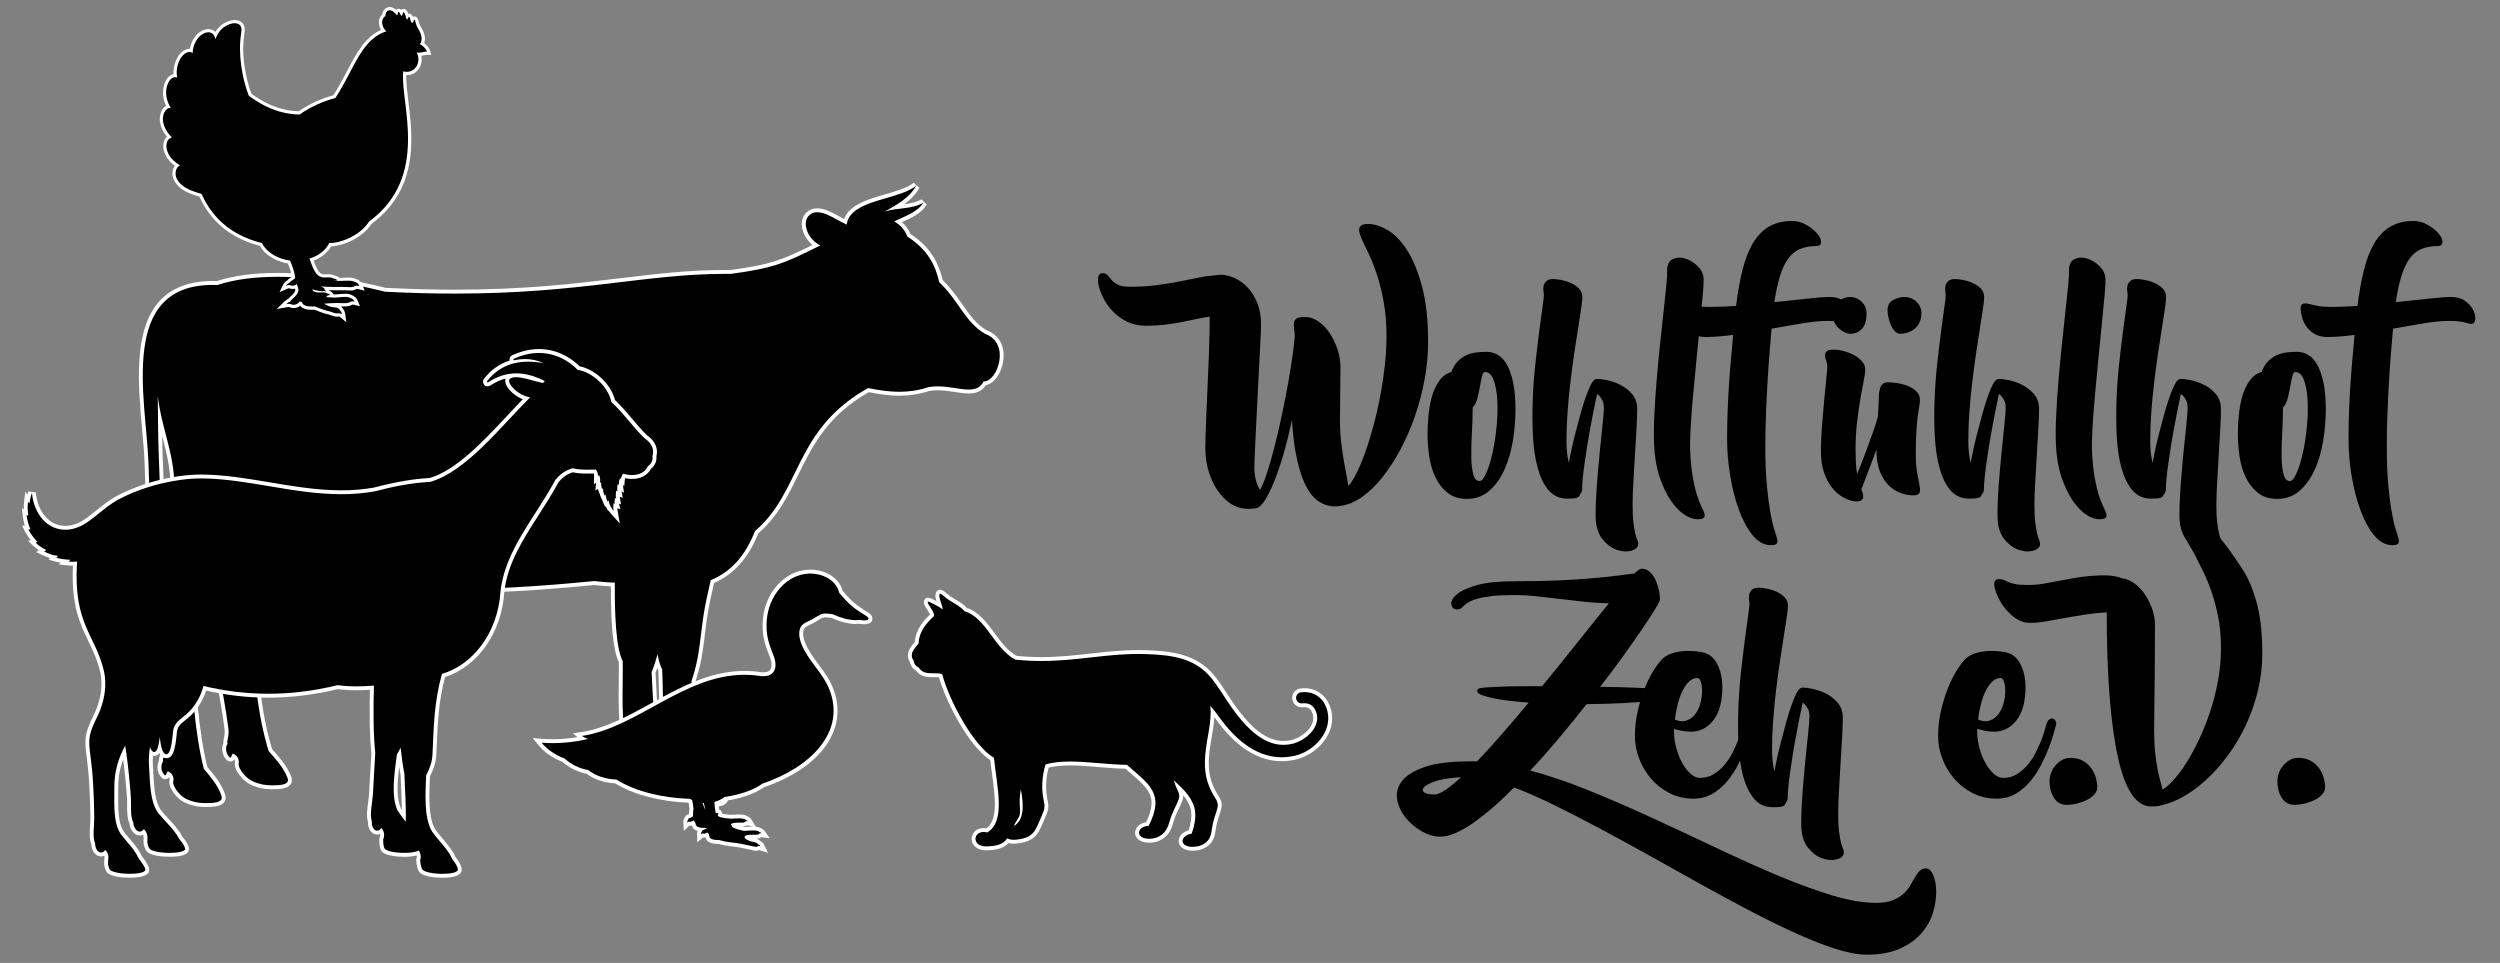 <?xml version="1.0" encoding="UTF-8"?> <!-- Generator: Adobe Illustrator 16.0.0, SVG Export Plug-In . SVG Version: 6.00 Build 0) --> <svg xmlns="http://www.w3.org/2000/svg" xmlns:xlink="http://www.w3.org/1999/xlink" id="Layer_1" x="0px" y="0px" width="172.944px" height="66.614px" viewBox="0 0 172.944 66.614" xml:space="preserve"><rect x="0" y="0" width="172.944" height="66.614" fill="#808080" stroke="none"/> <g> <g> <g> <path stroke="#000000" stroke-width="0.269" stroke-miterlimit="10" d="M94.635,15.625c0.401,0,0.834,0.139,1.303,0.416 c0.467,0.278,0.901,0.732,1.303,1.361s0.738,1.457,1.011,2.481c0.271,1.023,0.406,2.282,0.406,3.775 c0,0.84-0.079,1.694-0.239,2.564c-0.16,0.87-0.381,1.712-0.664,2.527c-0.285,0.814-0.619,1.58-1.001,2.295 c-0.386,0.717-0.796,1.35-1.233,1.898c-0.437,0.549-0.899,0.994-1.383,1.333c-0.485,0.341-0.963,0.534-1.435,0.584 c-0.062,0.011-0.12,0.021-0.178,0.028c-0.061,0.006-0.125,0.008-0.196,0.008c-0.379,0-0.734-0.117-1.073-0.351 c-0.336-0.234-0.632-0.627-0.887-1.176c-0.252-0.548-0.459-1.267-0.619-2.156c-0.161-0.888-0.256-1.981-0.293-3.277 c-0.152,0.84-0.336,1.682-0.549,2.527c-0.213,0.846-0.443,1.607-0.692,2.286c-0.247,0.679-0.495,1.23-0.743,1.656 c-0.248,0.427-0.486,0.64-0.71,0.64h-0.105c-0.06,0.012-0.112,0.019-0.16,0.019s-0.1,0-0.16,0c-0.425,0-0.81-0.118-1.152-0.352 c-0.343-0.235-0.638-0.541-0.886-0.917c-0.248-0.377-0.441-0.806-0.577-1.288c-0.136-0.481-0.205-0.969-0.205-1.463 c0-0.48,0.017-1.067,0.045-1.758c0.028-0.691,0.063-1.444,0.096-2.258c0.036-0.814,0.072-1.673,0.107-2.574 c0.036-0.9,0.053-1.801,0.053-2.702c-0.319,0.036-0.646,0.092-0.983,0.166c-0.337,0.075-0.691,0.148-1.064,0.222 c-0.373,0.075-0.765,0.137-1.178,0.187c-0.414,0.049-0.857,0.073-1.329,0.073c-0.449,0-0.85-0.083-1.199-0.249 c-0.348-0.167-0.65-0.373-0.902-0.621c-0.254-0.247-0.465-0.519-0.63-0.815c-0.164-0.295-0.283-0.567-0.354-0.814 c-0.071-0.247-0.101-0.454-0.09-0.62c0.013-0.167,0.065-0.25,0.161-0.25c0.143,0,0.247,0.049,0.319,0.147 c0.07,0.1,0.159,0.207,0.266,0.324c0.106,0.118,0.26,0.225,0.46,0.324c0.201,0.099,0.497,0.148,0.886,0.148 c0.663,0,1.274-0.037,1.835-0.111s1.081-0.158,1.56-0.25c0.479-0.092,0.926-0.182,1.339-0.268 c0.414-0.087,0.809-0.142,1.188-0.167c0.117-0.025,0.224-0.037,0.319-0.037c0.294,0,0.604,0.071,0.921,0.213 c0.32,0.143,0.608,0.352,0.869,0.63c0.26,0.278,0.473,0.62,0.638,1.027c0.168,0.407,0.248,0.877,0.248,1.407 c0,0.185-0.01,0.525-0.033,1.019c-0.024,0.493-0.055,1.07-0.089,1.729c-0.037,0.661-0.071,1.364-0.108,2.111 c-0.034,0.747-0.069,1.459-0.105,2.138c-0.035,0.679-0.065,1.29-0.089,1.833c-0.024,0.543-0.034,0.938-0.034,1.186 c0,0.148,0.014,0.314,0.044,0.499c0.028,0.185,0.07,0.361,0.123,0.527c0.055,0.167,0.118,0.306,0.195,0.417 s0.158,0.166,0.239,0.166c0.179-0.308,0.358-0.746,0.542-1.313s0.363-1.201,0.541-1.898c0.177-0.696,0.344-1.425,0.503-2.184 c0.16-0.759,0.303-1.487,0.426-2.184c0.126-0.697,0.225-1.33,0.303-1.897c0.075-0.567,0.126-1.006,0.15-1.313 c-0.011-0.21-0.031-0.395-0.054-0.556c-0.023-0.16-0.023-0.29,0-0.389c0.022-0.098,0.09-0.167,0.202-0.203 c0.112-0.038,0.3-0.049,0.56-0.038c0.261,0.026,0.523,0.137,0.788,0.333c0.269,0.199,0.501,0.455,0.701,0.769 c0.201,0.314,0.367,0.664,0.497,1.045c0.13,0.382,0.194,0.766,0.194,1.148c0,0.419-0.001,0.785-0.008,1.092 c-0.007,0.308-0.009,0.595-0.009,0.861c0,0.265-0.004,0.53-0.008,0.796c-0.008,0.265-0.011,0.564-0.011,0.897 c0,0.58,0.031,1.117,0.088,1.61c0.06,0.494,0.126,0.944,0.196,1.352s0.139,0.774,0.203,1.102 c0.064,0.327,0.109,0.608,0.134,0.842c0.223-0.185,0.451-0.493,0.682-0.925c0.232-0.432,0.453-0.941,0.664-1.527 c0.215-0.586,0.415-1.227,0.604-1.925c0.188-0.697,0.352-1.407,0.487-2.128c0.137-0.722,0.242-1.435,0.32-2.138 c0.074-0.704,0.114-1.358,0.114-1.963c0-0.938-0.07-1.78-0.213-2.527c-0.143-0.747-0.31-1.403-0.506-1.971 c-0.195-0.567-0.393-1.053-0.593-1.454c-0.201-0.401-0.354-0.73-0.462-0.989c-0.107-0.26-0.142-0.448-0.107-0.565 C94.208,15.684,94.361,15.625,94.635,15.625z"></path> <path stroke="#000000" stroke-width="0.269" stroke-miterlimit="10" d="M102.842,24.473c0.261,0,0.502,0.068,0.728,0.204 c0.224,0.136,0.418,0.358,0.584,0.666c0.166,0.309,0.299,0.707,0.399,1.194c0.101,0.488,0.149,1.083,0.149,1.787 c0,0.703-0.058,1.417-0.178,2.139c-0.117,0.721-0.307,1.373-0.566,1.953c-0.26,0.58-0.593,1.052-1.002,1.416 c-0.408,0.364-0.9,0.545-1.48,0.545c-0.521,0-0.948-0.139-1.284-0.417c-0.338-0.278-0.603-0.629-0.797-1.055 c-0.195-0.426-0.33-0.895-0.399-1.407c-0.07-0.512-0.108-1.003-0.108-1.472c0-0.432,0.024-0.879,0.072-1.342 c0.047-0.463,0.13-0.892,0.249-1.287c0.118-0.396,0.282-0.734,0.495-1.017c0.212-0.285,0.479-0.464,0.798-0.537 c0.108-0.308,0.248-0.556,0.426-0.74c0.178-0.186,0.373-0.325,0.585-0.417c0.213-0.092,0.434-0.151,0.666-0.176 C102.409,24.486,102.629,24.473,102.842,24.473z M102.362,33.414c0.188,0,0.373-0.19,0.55-0.575 c0.177-0.383,0.332-0.866,0.462-1.448c0.13-0.581,0.227-1.209,0.292-1.883s0.08-1.301,0.045-1.882 c-0.037-0.582-0.131-1.064-0.285-1.448c-0.153-0.383-0.389-0.575-0.707-0.575c-0.144,0-0.243,0.105-0.303,0.315 c-0.058,0.21-0.113,0.455-0.16,0.733c-0.047,0.279-0.105,0.56-0.176,0.844c-0.071,0.285-0.186,0.502-0.339,0.65 c0,0.557-0.017,1.145-0.051,1.762c-0.037,0.62-0.05,1.188-0.045,1.708s0.06,0.949,0.158,1.289 C101.905,33.244,102.093,33.414,102.362,33.414z"></path> <path stroke="#000000" stroke-width="0.269" stroke-miterlimit="10" d="M112.805,34.895c0,0.544,0.02,0.975,0.063,1.297 c0.04,0.32,0.084,0.576,0.132,0.77c0.048,0.19,0.092,0.328,0.133,0.416c0.041,0.085,0.063,0.166,0.063,0.238 c0,0.174-0.141,0.294-0.418,0.362c-0.278,0.067-0.584,0.04-0.921-0.083c-0.338-0.124-0.645-0.361-0.923-0.711 c-0.277-0.355-0.417-0.862-0.417-1.527c0-0.669,0.031-1.388,0.09-2.159c0.059-0.771,0.123-1.511,0.194-2.221 c0.072-0.709,0.136-1.342,0.196-1.897c0.059-0.556,0.088-0.944,0.088-1.166c0-0.223-0.035-0.408-0.106-0.556 s-0.153-0.272-0.249-0.37c-0.104-0.111-0.217-0.197-0.336-0.259c-0.214,0.974-0.396,1.894-0.551,2.758 c-0.07,0.37-0.135,0.75-0.195,1.138c-0.058,0.39-0.113,0.766-0.166,1.131c-0.054,0.363-0.095,0.699-0.126,1.007 c-0.029,0.308-0.043,0.568-0.043,0.777c0,0.125-0.048,0.216-0.144,0.279c0.013,0.098-0.038,0.164-0.15,0.194 c-0.11,0.032-0.309,0.046-0.592,0.046c-0.511,0-0.917-0.188-1.226-0.564c-0.306-0.377-0.543-0.875-0.706-1.492 c-0.168-0.616-0.271-1.323-0.312-2.119c-0.043-0.795-0.048-1.617-0.018-2.462c0.029-0.845,0.088-1.678,0.178-2.499 c0.088-0.821,0.177-1.567,0.265-2.239c0.09-0.673,0.165-1.238,0.229-1.693c0.065-0.458,0.1-0.742,0.1-0.853 c0-0.074-0.011-0.167-0.027-0.277c-0.018-0.112-0.018-0.219,0-0.324c0.017-0.105,0.064-0.198,0.143-0.278 c0.075-0.081,0.203-0.121,0.381-0.121c0.118,0,0.286,0.019,0.505,0.055c0.219,0.037,0.427,0.1,0.629,0.186 c0.2,0.086,0.377,0.2,0.533,0.342c0.152,0.142,0.229,0.318,0.229,0.527c0,0.136-0.025,0.387-0.079,0.75 c-0.054,0.366-0.12,0.806-0.204,1.324c-0.082,0.518-0.17,1.096-0.266,1.731c-0.094,0.636-0.183,1.296-0.266,1.981 s-0.152,1.378-0.204,2.082c-0.053,0.704-0.081,1.382-0.081,2.037c0,0.457,0.03,0.864,0.09,1.222 c0.06,0.359,0.136,0.674,0.229,0.944c0.059-0.333,0.135-0.72,0.223-1.157s0.192-0.889,0.31-1.351 c0.119-0.462,0.241-0.919,0.363-1.37c0.126-0.45,0.248-0.854,0.373-1.212c0.124-0.358,0.242-0.645,0.354-0.861 c0.112-0.216,0.216-0.325,0.31-0.325c0.154,0,0.379,0.032,0.674,0.093s0.593,0.167,0.887,0.315 c0.295,0.148,0.548,0.349,0.763,0.602c0.212,0.253,0.318,0.565,0.318,0.935c0,0.383-0.018,0.861-0.052,1.434 c-0.037,0.573-0.072,1.174-0.107,1.796c-0.035,0.623-0.07,1.234-0.106,1.832C112.822,33.948,112.805,34.462,112.805,34.895z"></path> <path stroke="#000000" stroke-width="0.269" stroke-miterlimit="10" d="M115.464,18.753c-0.012-0.37,0.095-0.607,0.319-0.712 c0.225-0.106,0.479-0.114,0.762-0.028c0.283,0.086,0.547,0.246,0.789,0.481c0.242,0.234,0.369,0.494,0.381,0.778 c0.012,0.197-0.006,0.568-0.054,1.109c-0.048,0.544-0.108,1.189-0.186,1.936s-0.156,1.551-0.239,2.415s-0.163,1.712-0.24,2.546 c-0.077,0.833-0.135,1.608-0.177,2.323c-0.041,0.716-0.05,1.296-0.025,1.74c0.034,0.68,0.097,1.263,0.186,1.75 c0.089,0.488,0.186,0.896,0.293,1.222c0.105,0.328,0.205,0.585,0.3,0.777c0.096,0.192,0.16,0.337,0.196,0.435 c0.036,0.101,0.032,0.168-0.011,0.205c-0.04,0.037-0.145,0.056-0.309,0.056c-0.249,0.012-0.531-0.087-0.851-0.296 c-0.319-0.211-0.624-0.529-0.914-0.953c-0.29-0.427-0.541-0.958-0.753-1.594c-0.213-0.635-0.336-1.373-0.372-2.212 c-0.023-0.567-0.019-1.233,0.018-1.999c0.036-0.764,0.089-1.567,0.16-2.406c0.069-0.839,0.149-1.679,0.238-2.518 s0.171-1.607,0.248-2.305c0.076-0.697,0.14-1.293,0.188-1.787C115.458,19.222,115.476,18.901,115.464,18.753z"></path> <path stroke="#000000" stroke-width="0.269" stroke-miterlimit="10" d="M126.578,20.678c0.367,0,0.662,0.083,0.887,0.25 c0.225,0.167,0.391,0.349,0.497,0.547c0.106,0.197,0.156,0.378,0.151,0.545c-0.007,0.166-0.051,0.25-0.133,0.25 c-0.084,0-0.157-0.012-0.222-0.034c-0.065-0.023-0.146-0.045-0.239-0.068c-0.095-0.022-0.226-0.046-0.39-0.067 c-0.167-0.023-0.391-0.036-0.675-0.036c-0.531,0-1.146,0.06-1.845,0.177c-0.696,0.117-1.423,0.243-2.18,0.379 c-0.048,0.531-0.098,1.123-0.15,1.777c-0.054,0.655-0.102,1.343-0.142,2.064c-0.042,0.721-0.078,1.459-0.107,2.212 c-0.029,0.753-0.043,1.481-0.043,2.185c0,1.062,0.034,1.965,0.105,2.711c0.07,0.747,0.15,1.37,0.239,1.871 c0.089,0.5,0.177,0.892,0.267,1.175c0.089,0.284,0.153,0.497,0.195,0.639c0.041,0.143,0.043,0.232,0.008,0.269 c-0.034,0.037-0.13,0.056-0.283,0.056c-0.437,0-0.834-0.218-1.188-0.657c-0.354-0.439-0.659-1.006-0.912-1.703 c-0.255-0.697-0.451-1.471-0.593-2.323c-0.144-0.852-0.214-1.691-0.214-2.518c0-0.778,0.014-1.503,0.045-2.175 c0.028-0.673,0.063-1.308,0.105-1.907c0.041-0.598,0.089-1.169,0.142-1.711c0.053-0.543,0.098-1.068,0.134-1.573 c-0.355,0.048-0.704,0.09-1.048,0.12c-0.343,0.03-0.667,0.047-0.974,0.047c-0.319,0-0.592-0.065-0.816-0.194 c-0.224-0.129-0.401-0.291-0.531-0.481c-0.131-0.192-0.223-0.395-0.283-0.611c-0.06-0.216-0.089-0.404-0.089-0.564 c0-0.124,0.036-0.192,0.104-0.204c0.072-0.012,0.182,0,0.329,0.037c0.148,0.038,0.344,0.08,0.586,0.13 c0.241,0.049,0.541,0.073,0.895,0.073c0.309,0,0.63-0.005,0.966-0.018c0.338-0.013,0.683-0.031,1.039-0.055 c0.116-0.975,0.268-1.83,0.451-2.565c0.183-0.734,0.42-1.345,0.709-1.833c0.289-0.486,0.645-0.854,1.064-1.101 c0.42-0.247,0.923-0.371,1.515-0.371c0.33,0,0.633,0.078,0.904,0.232c0.271,0.154,0.494,0.321,0.665,0.5 c0.172,0.179,0.275,0.345,0.31,0.498c0.036,0.156-0.012,0.233-0.142,0.233c-0.485,0-0.898,0.073-1.24,0.221 c-0.345,0.147-0.633,0.388-0.869,0.718c-0.237,0.333-0.435,0.761-0.595,1.29c-0.159,0.529-0.292,1.174-0.397,1.937 c0.874-0.086,1.67-0.17,2.384-0.25C125.69,20.718,126.226,20.678,126.578,20.678z"></path> <path stroke="#000000" stroke-width="0.269" stroke-miterlimit="10" d="M132.395,31.396c0,0.544,0.032,0.991,0.097,1.342 c0.065,0.351,0.119,0.629,0.16,0.832c0.041,0.204,0.05,0.349,0.026,0.436c-0.022,0.086-0.125,0.128-0.302,0.128 c-0.282,0-0.57-0.051-0.86-0.157c-0.289-0.104-0.548-0.274-0.779-0.508c-0.23-0.235-0.419-0.538-0.567-0.908 c-0.147-0.37-0.222-0.815-0.222-1.333c0-0.135,0-0.277,0-0.425s0.006-0.309,0.019-0.481l-1.348,3.535 c0.036,0.099,0.068,0.185,0.098,0.26c0.029,0.073,0.044,0.16,0.044,0.258c0,0.086-0.065,0.141-0.195,0.167 c-0.129,0.024-0.296,0.009-0.496-0.047c-0.201-0.055-0.414-0.153-0.639-0.297c-0.225-0.141-0.437-0.345-0.639-0.61 c-0.2-0.266-0.365-0.595-0.496-0.991c-0.13-0.394-0.194-0.863-0.194-1.407c0-0.506,0.023-1.064,0.071-1.675 c0.046-0.61,0.098-1.201,0.149-1.768c0.054-0.568,0.104-1.074,0.152-1.518c0.046-0.445,0.07-0.747,0.07-0.907 c0-0.111-0.021-0.226-0.062-0.343c-0.042-0.116-0.071-0.225-0.089-0.324c-0.019-0.099,0-0.179,0.052-0.24 c0.054-0.061,0.181-0.092,0.382-0.092c0.237,0,0.476,0.035,0.718,0.102c0.243,0.068,0.465,0.157,0.666,0.268 c0.2,0.111,0.365,0.241,0.495,0.389c0.131,0.148,0.196,0.303,0.196,0.462c0,0.174-0.036,0.433-0.106,0.778 c-0.071,0.346-0.148,0.759-0.231,1.239c-0.081,0.482-0.158,1.022-0.23,1.621c-0.071,0.599-0.105,1.225-0.105,1.879 c0,0.555,0.018,1.006,0.052,1.352c0.036,0.345,0.083,0.629,0.144,0.852c0.081-0.211,0.194-0.488,0.336-0.833 c0.143-0.346,0.286-0.72,0.435-1.12c0.146-0.402,0.299-0.815,0.452-1.241c0.153-0.425,0.284-0.824,0.389-1.195 c0.023-0.345,0.042-0.654,0.055-0.924c0.012-0.271,0.017-0.457,0.017-0.556c0-0.172,0.03-0.351,0.09-0.537 c0.06-0.185,0.194-0.277,0.407-0.277c0.105,0,0.275,0.012,0.505,0.036c0.23,0.025,0.461,0.078,0.693,0.158 c0.229,0.08,0.433,0.191,0.609,0.334c0.178,0.142,0.267,0.324,0.267,0.545c0,0.148-0.016,0.299-0.045,0.454 c-0.029,0.154-0.062,0.36-0.098,0.62c-0.034,0.259-0.067,0.599-0.096,1.019C132.41,30.168,132.395,30.717,132.395,31.396z M128.99,21.66c0,0.469-0.095,0.802-0.284,0.999c-0.188,0.199-0.42,0.297-0.691,0.297c-0.105,0-0.225-0.031-0.355-0.092 c-0.128-0.062-0.25-0.146-0.362-0.25s-0.205-0.228-0.275-0.37c-0.069-0.141-0.106-0.287-0.106-0.435 c0-0.371,0.109-0.648,0.329-0.833c0.219-0.186,0.434-0.284,0.647-0.296c0.118-0.013,0.241,0,0.371,0.037 c0.131,0.038,0.249,0.099,0.355,0.186c0.106,0.086,0.194,0.194,0.267,0.323C128.954,21.354,128.99,21.499,128.99,21.66z M132.784,21.66c0,0.234-0.041,0.434-0.125,0.602c-0.082,0.167-0.188,0.299-0.317,0.397c-0.132,0.101-0.275,0.173-0.436,0.223 c-0.16,0.05-0.309,0.074-0.451,0.074c-0.106,0-0.205-0.049-0.293-0.148c-0.09-0.099-0.166-0.222-0.231-0.371 c-0.063-0.148-0.117-0.308-0.158-0.481c-0.042-0.173-0.063-0.333-0.063-0.48c0-0.297,0.11-0.5,0.329-0.612 c0.218-0.11,0.435-0.173,0.647-0.185c0.104-0.013,0.224,0,0.354,0.037c0.131,0.038,0.252,0.099,0.364,0.186 c0.112,0.086,0.204,0.194,0.274,0.323C132.749,21.354,132.784,21.499,132.784,21.66z"></path> <path stroke="#000000" stroke-width="0.269" stroke-miterlimit="10" d="M140.603,34.895c0,0.544,0.021,0.975,0.061,1.297 c0.043,0.32,0.087,0.576,0.134,0.77c0.048,0.19,0.092,0.328,0.133,0.416c0.042,0.085,0.062,0.166,0.062,0.238 c0,0.174-0.137,0.294-0.416,0.362c-0.277,0.067-0.585,0.04-0.923-0.083c-0.335-0.124-0.643-0.361-0.922-0.711 c-0.276-0.355-0.415-0.862-0.415-1.527c0-0.669,0.028-1.388,0.089-2.159c0.06-0.771,0.123-1.511,0.195-2.221 c0.07-0.709,0.135-1.342,0.193-1.897c0.061-0.556,0.089-0.944,0.089-1.166c0-0.223-0.035-0.408-0.105-0.556 c-0.071-0.148-0.154-0.272-0.249-0.37c-0.106-0.111-0.219-0.197-0.337-0.259c-0.212,0.974-0.396,1.894-0.549,2.758 c-0.07,0.37-0.136,0.75-0.196,1.138c-0.059,0.39-0.114,0.766-0.167,1.131c-0.054,0.363-0.095,0.699-0.124,1.007 s-0.045,0.568-0.045,0.777c0,0.125-0.048,0.216-0.142,0.279c0.012,0.098-0.039,0.164-0.151,0.194 c-0.112,0.032-0.311,0.046-0.593,0.046c-0.508,0-0.916-0.188-1.224-0.564c-0.307-0.377-0.544-0.875-0.708-1.492 c-0.168-0.616-0.269-1.323-0.312-2.119c-0.042-0.795-0.048-1.617-0.017-2.462c0.028-0.845,0.088-1.678,0.177-2.499 s0.177-1.567,0.266-2.239c0.088-0.673,0.164-1.238,0.229-1.693c0.066-0.458,0.098-0.742,0.098-0.853 c0-0.074-0.008-0.167-0.026-0.277c-0.018-0.112-0.018-0.219,0-0.324c0.019-0.105,0.065-0.198,0.143-0.278 c0.077-0.081,0.204-0.121,0.381-0.121c0.118,0,0.286,0.019,0.505,0.055c0.22,0.037,0.428,0.1,0.629,0.186s0.379,0.2,0.533,0.342 c0.152,0.142,0.229,0.318,0.229,0.527c0,0.136-0.025,0.387-0.08,0.75c-0.052,0.366-0.12,0.806-0.203,1.324 c-0.083,0.518-0.171,1.096-0.266,1.731c-0.096,0.636-0.185,1.296-0.266,1.981c-0.083,0.685-0.151,1.378-0.204,2.082 c-0.054,0.704-0.08,1.382-0.08,2.037c0,0.457,0.028,0.864,0.089,1.222c0.058,0.359,0.135,0.674,0.229,0.944 c0.063-0.333,0.135-0.72,0.224-1.157c0.09-0.438,0.191-0.889,0.311-1.351c0.116-0.462,0.238-0.919,0.363-1.37 c0.124-0.45,0.247-0.854,0.372-1.212c0.123-0.358,0.24-0.645,0.354-0.861c0.111-0.216,0.215-0.325,0.31-0.325 c0.153,0,0.378,0.032,0.674,0.093s0.591,0.167,0.887,0.315c0.297,0.148,0.549,0.349,0.763,0.602 c0.212,0.253,0.32,0.565,0.32,0.935c0,0.383-0.02,0.861-0.056,1.434c-0.034,0.573-0.07,1.174-0.104,1.796 c-0.036,0.623-0.071,1.234-0.107,1.832C140.619,33.948,140.603,34.462,140.603,34.895z"></path> <path stroke="#000000" stroke-width="0.269" stroke-miterlimit="10" d="M143.261,18.753c-0.011-0.37,0.095-0.607,0.319-0.712 c0.225-0.106,0.479-0.114,0.762-0.028c0.286,0.086,0.548,0.246,0.789,0.481c0.243,0.234,0.371,0.494,0.382,0.778 c0.013,0.197-0.005,0.568-0.053,1.109c-0.047,0.544-0.109,1.189-0.187,1.936c-0.078,0.747-0.156,1.551-0.239,2.415 s-0.162,1.712-0.24,2.546c-0.075,0.833-0.136,1.608-0.177,2.323c-0.041,0.716-0.051,1.296-0.027,1.74 c0.038,0.68,0.1,1.263,0.188,1.75c0.088,0.488,0.187,0.896,0.292,1.222c0.105,0.328,0.208,0.585,0.303,0.777 c0.093,0.192,0.158,0.337,0.193,0.435c0.036,0.101,0.032,0.168-0.009,0.205c-0.042,0.037-0.144,0.056-0.31,0.056 c-0.248,0.012-0.531-0.087-0.851-0.296c-0.32-0.211-0.623-0.529-0.913-0.953c-0.289-0.427-0.54-0.958-0.754-1.594 c-0.212-0.635-0.338-1.373-0.372-2.212c-0.023-0.567-0.019-1.233,0.018-1.999c0.035-0.764,0.089-1.567,0.16-2.406 s0.149-1.679,0.238-2.518c0.088-0.839,0.173-1.607,0.248-2.305c0.078-0.697,0.14-1.293,0.187-1.787 C143.256,19.222,143.272,18.901,143.261,18.753z"></path> <path stroke="#000000" stroke-width="0.269" stroke-miterlimit="10" d="M153.189,34.895c0,0.544,0.021,0.975,0.062,1.297 c0.041,0.32,0.085,0.576,0.133,0.77c0.047,0.19,0.093,0.328,0.134,0.416c0.041,0.085,0.061,0.166,0.061,0.238 c0,0.174-0.14,0.294-0.415,0.362c-0.279,0.067-0.585,0.04-0.921-0.083c-0.339-0.124-0.646-0.361-0.924-0.711 c-0.277-0.355-0.416-0.862-0.416-1.527c0-0.669,0.029-1.388,0.088-2.159c0.06-0.771,0.125-1.511,0.195-2.221 c0.071-0.709,0.137-1.342,0.195-1.897c0.059-0.556,0.088-0.944,0.088-1.166c0-0.223-0.035-0.408-0.105-0.556 s-0.153-0.272-0.248-0.37c-0.106-0.111-0.218-0.197-0.337-0.259c-0.214,0.974-0.396,1.894-0.55,2.758 c-0.071,0.37-0.137,0.75-0.195,1.138c-0.059,0.39-0.115,0.766-0.168,1.131c-0.053,0.363-0.095,0.699-0.124,1.007 c-0.03,0.308-0.045,0.568-0.045,0.777c0,0.125-0.047,0.216-0.142,0.279c0.012,0.098-0.039,0.164-0.15,0.194 c-0.112,0.032-0.31,0.046-0.595,0.046c-0.509,0-0.915-0.188-1.223-0.564c-0.307-0.377-0.544-0.875-0.709-1.492 c-0.166-0.616-0.27-1.323-0.312-2.119c-0.042-0.795-0.047-1.617-0.017-2.462s0.088-1.678,0.178-2.499 c0.088-0.821,0.177-1.567,0.265-2.239c0.089-0.673,0.166-1.238,0.23-1.693c0.065-0.458,0.1-0.742,0.1-0.853 c0-0.074-0.011-0.167-0.028-0.277c-0.017-0.112-0.017-0.219,0-0.324c0.018-0.105,0.064-0.198,0.143-0.278 c0.076-0.081,0.203-0.121,0.383-0.121c0.116,0,0.285,0.019,0.502,0.055c0.22,0.037,0.43,0.1,0.63,0.186 c0.201,0.086,0.377,0.2,0.532,0.342c0.154,0.142,0.23,0.318,0.23,0.527c0,0.136-0.026,0.387-0.079,0.75 c-0.055,0.366-0.122,0.806-0.203,1.324c-0.085,0.518-0.173,1.096-0.267,1.731c-0.095,0.636-0.183,1.296-0.266,1.981 c-0.085,0.685-0.152,1.378-0.205,2.082c-0.052,0.704-0.08,1.382-0.08,2.037c0,0.457,0.03,0.864,0.09,1.222 c0.059,0.359,0.135,0.674,0.23,0.944c0.058-0.333,0.132-0.72,0.222-1.157c0.088-0.438,0.19-0.889,0.309-1.351 c0.119-0.462,0.241-0.919,0.363-1.37c0.126-0.45,0.25-0.854,0.374-1.212c0.125-0.358,0.241-0.645,0.355-0.861 c0.111-0.216,0.213-0.325,0.309-0.325c0.153,0,0.378,0.032,0.676,0.093c0.293,0.061,0.59,0.167,0.886,0.315 c0.294,0.148,0.548,0.349,0.762,0.602c0.213,0.253,0.316,0.565,0.316,0.935c0,0.383-0.016,0.861-0.05,1.434 c-0.038,0.573-0.072,1.174-0.107,1.796c-0.034,0.623-0.07,1.234-0.106,1.832C153.208,33.948,153.189,34.462,153.189,34.895z"></path> <path stroke="#000000" stroke-width="0.269" stroke-miterlimit="10" d="M158.896,24.473c0.26,0,0.503,0.068,0.727,0.204 c0.226,0.136,0.419,0.358,0.586,0.666c0.165,0.309,0.299,0.707,0.397,1.194c0.103,0.488,0.153,1.083,0.153,1.787 c0,0.703-0.062,1.417-0.179,2.139c-0.118,0.721-0.308,1.373-0.566,1.953c-0.262,0.58-0.595,1.052-1.003,1.416 c-0.407,0.364-0.901,0.545-1.479,0.545c-0.521,0-0.949-0.139-1.286-0.417s-0.603-0.629-0.796-1.055 c-0.197-0.426-0.329-0.895-0.399-1.407c-0.07-0.512-0.107-1.003-0.107-1.472c0-0.432,0.023-0.879,0.071-1.342 c0.047-0.463,0.131-0.892,0.246-1.287c0.121-0.396,0.287-0.734,0.499-1.017c0.212-0.285,0.479-0.464,0.798-0.537 c0.106-0.308,0.248-0.556,0.426-0.74c0.178-0.186,0.37-0.325,0.584-0.417c0.212-0.092,0.435-0.151,0.665-0.176 C158.463,24.486,158.685,24.473,158.896,24.473z M158.419,33.414c0.188,0,0.371-0.19,0.549-0.575 c0.178-0.383,0.331-0.866,0.462-1.448c0.13-0.581,0.228-1.209,0.292-1.883s0.079-1.301,0.044-1.882 c-0.036-0.582-0.129-1.064-0.283-1.448c-0.155-0.383-0.39-0.575-0.709-0.575c-0.144,0-0.242,0.105-0.302,0.315 c-0.06,0.21-0.112,0.455-0.159,0.733c-0.048,0.279-0.107,0.56-0.18,0.844c-0.068,0.285-0.181,0.502-0.335,0.65 c0,0.557-0.019,1.145-0.053,1.762c-0.037,0.62-0.051,1.188-0.044,1.708c0.005,0.519,0.058,0.949,0.159,1.289 C157.96,33.244,158.146,33.414,158.419,33.414z"></path> <path stroke="#000000" stroke-width="0.269" stroke-miterlimit="10" d="M169.569,20.678c0.366,0,0.662,0.083,0.887,0.25 c0.225,0.167,0.391,0.349,0.496,0.547c0.106,0.197,0.157,0.378,0.152,0.545c-0.008,0.166-0.051,0.25-0.135,0.25 c-0.082,0-0.156-0.012-0.221-0.034c-0.064-0.023-0.146-0.045-0.238-0.068c-0.096-0.022-0.225-0.046-0.391-0.067 c-0.167-0.023-0.391-0.036-0.674-0.036c-0.531,0-1.147,0.06-1.845,0.177c-0.696,0.117-1.424,0.243-2.181,0.379 c-0.048,0.531-0.097,1.123-0.15,1.777c-0.054,0.655-0.102,1.343-0.142,2.064c-0.041,0.721-0.077,1.459-0.106,2.212 c-0.03,0.753-0.043,1.481-0.043,2.185c0,1.062,0.033,1.965,0.104,2.711c0.071,0.747,0.15,1.37,0.24,1.871 c0.088,0.5,0.177,0.892,0.267,1.175c0.088,0.284,0.152,0.497,0.195,0.639c0.04,0.143,0.044,0.232,0.008,0.269 c-0.035,0.037-0.131,0.056-0.284,0.056c-0.437,0-0.834-0.218-1.188-0.657c-0.354-0.439-0.66-1.006-0.913-1.703 c-0.254-0.697-0.451-1.471-0.593-2.323c-0.144-0.852-0.214-1.691-0.214-2.518c0-0.778,0.015-1.503,0.045-2.175 c0.028-0.673,0.064-1.308,0.106-1.907c0.041-0.598,0.088-1.169,0.141-1.711c0.053-0.543,0.098-1.068,0.134-1.573 c-0.355,0.048-0.703,0.09-1.047,0.12c-0.343,0.03-0.667,0.047-0.974,0.047c-0.319,0-0.592-0.065-0.816-0.194 c-0.224-0.129-0.401-0.291-0.531-0.481c-0.132-0.192-0.225-0.395-0.284-0.611c-0.059-0.216-0.089-0.404-0.089-0.564 c0-0.124,0.036-0.192,0.105-0.204c0.071-0.012,0.181,0,0.329,0.037c0.147,0.038,0.343,0.08,0.586,0.13 c0.241,0.049,0.54,0.073,0.895,0.073c0.308,0,0.63-0.005,0.966-0.018c0.338-0.013,0.682-0.031,1.038-0.055 c0.117-0.975,0.268-1.83,0.452-2.565c0.182-0.734,0.42-1.345,0.708-1.833c0.289-0.486,0.645-0.854,1.064-1.101 c0.42-0.247,0.924-0.371,1.515-0.371c0.331,0,0.634,0.078,0.904,0.232c0.272,0.154,0.495,0.321,0.665,0.5 c0.172,0.179,0.275,0.345,0.311,0.498c0.036,0.156-0.013,0.233-0.142,0.233c-0.484,0-0.898,0.073-1.241,0.221 c-0.344,0.147-0.633,0.388-0.869,0.718c-0.237,0.333-0.435,0.761-0.595,1.29c-0.159,0.529-0.292,1.174-0.397,1.937 c0.875-0.086,1.67-0.17,2.385-0.25C168.682,20.718,169.215,20.678,169.569,20.678z"></path> </g> <g> <path stroke="#000000" stroke-width="0.269" stroke-miterlimit="10" d="M133.232,60.205c0.153,0,0.285,0.143,0.398,0.428 c0.112,0.283,0.172,0.634,0.178,1.055c0.006,0.419-0.062,0.877-0.204,1.369c-0.141,0.494-0.39,0.95-0.744,1.369 c-0.356,0.42-0.834,0.771-1.436,1.055c-0.603,0.284-1.36,0.426-2.27,0.426c-0.591,0-1.295-0.129-2.109-0.387 c-0.816-0.26-1.718-0.612-2.705-1.056c-0.986-0.446-2.035-0.956-3.146-1.537c-1.111-0.58-2.25-1.192-3.413-1.842 c-1.164-0.647-2.338-1.301-3.519-1.962c-1.183-0.658-2.338-1.293-3.468-1.897c-1.127-0.604-2.21-1.159-3.243-1.665 c-1.034-0.507-1.981-0.922-2.846-1.242c-0.497,0.506-0.98,0.969-1.452,1.382c-0.473,0.413-0.93,0.772-1.365,1.083 c-0.438,0.306-0.847,0.545-1.225,0.71c-0.378,0.167-0.722,0.251-1.027,0.251c-0.401,0-0.817-0.123-1.242-0.369 s-0.782-0.552-1.071-0.917c-0.289-0.364-0.47-0.758-0.541-1.185s0.038-0.822,0.327-1.185c0.29-0.365,0.803-0.669,1.534-0.917 c0.732-0.246,1.767-0.371,3.104-0.371h0.496c0.567-0.594,1.171-1.255,1.807-1.99c0.641-0.732,1.296-1.507,1.969-2.322 c-1.266-0.086-2.198-0.202-2.802-0.342c-0.603-0.143-0.902-0.263-0.902-0.359c0-0.038,0.115-0.066,0.345-0.085 c0.23-0.021,0.547-0.038,0.948-0.056c0.401-0.02,0.871-0.031,1.409-0.037c0.538-0.004,1.115-0.008,1.729-0.008 c0.91-1.108,1.781-2.188,2.614-3.239c0.832-1.052,1.573-1.974,2.226-2.761c-0.628,0-1.243-0.031-1.846-0.094 c-0.602-0.064-1.19-0.132-1.763-0.201c-0.573-0.071-1.131-0.135-1.675-0.191c-0.545-0.058-1.07-0.086-1.58-0.086 c-0.626,0-1.145,0.024-1.559,0.074c-0.413,0.05-0.752,0.114-1.011,0.188c-0.26,0.077-0.462,0.156-0.602,0.237 c-0.143,0.081-0.252,0.161-0.33,0.237c-0.074,0.073-0.144,0.138-0.202,0.188c-0.06,0.05-0.131,0.074-0.213,0.074 c-0.167,0-0.259-0.086-0.274-0.259c-0.017-0.172,0.105-0.364,0.372-0.582c0.268-0.216,0.706-0.411,1.321-0.584 c0.613-0.173,1.477-0.259,2.587-0.259c1.206,0,2.267-0.021,3.184-0.066c0.914-0.043,1.709-0.098,2.383-0.161 s1.232-0.124,1.676-0.18s0.8-0.103,1.072-0.142c0.225-0.213,0.373-0.32,0.443-0.32c0.188,0,0.357,0.072,0.506,0.223 c0.146,0.146,0.265,0.325,0.354,0.537c0.088,0.207,0.156,0.426,0.204,0.654c0.047,0.229,0.069,0.418,0.069,0.565 c0,0.06-0.108,0.271-0.327,0.629c-0.22,0.359-0.516,0.815-0.896,1.37c-0.378,0.557-0.826,1.194-1.348,1.917 c-0.518,0.721-1.086,1.477-1.7,2.267c0.696,0.014,1.362,0.027,1.994,0.045c0.632,0.021,1.188,0.041,1.667,0.067 c0.479,0.022,0.858,0.052,1.143,0.083c0.285,0.03,0.426,0.064,0.426,0.103c0,0.147-0.5,0.286-1.498,0.415 c-0.998,0.127-2.49,0.207-4.476,0.23c-0.638,0.814-1.303,1.635-1.995,2.455c-0.69,0.818-1.386,1.602-2.084,2.34 c1.336,0.347,2.734,0.814,4.193,1.406c1.459,0.594,2.936,1.231,4.423,1.916c1.489,0.688,2.968,1.378,4.434,2.072 c1.465,0.698,2.872,1.331,4.22,1.899c1.346,0.567,2.608,1.03,3.785,1.388c1.175,0.357,2.218,0.537,3.128,0.537 c0.461,0,0.845-0.059,1.153-0.176c0.306-0.118,0.563-0.266,0.77-0.443c0.207-0.18,0.373-0.371,0.497-0.575 s0.237-0.394,0.338-0.573c0.1-0.18,0.2-0.326,0.301-0.445C132.952,60.265,133.08,60.205,133.232,60.205z M99.229,55.097 c0.236,0,0.544-0.133,0.922-0.397c0.378-0.266,0.803-0.625,1.275-1.084c-0.885,0.027-1.574,0.115-2.064,0.269 c-0.49,0.154-0.813,0.323-0.967,0.503c-0.152,0.178-0.152,0.34,0,0.488C98.55,55.022,98.828,55.097,99.229,55.097z"></path> <path stroke="#000000" stroke-width="0.269" stroke-miterlimit="10" d="M120.751,50.043c0.036-0.086,0.077-0.143,0.124-0.174 c0.048-0.033,0.095-0.041,0.144-0.02c0.047,0.02,0.081,0.059,0.104,0.117c0.024,0.066,0.018,0.145-0.017,0.244 c-0.024,0.061-0.071,0.227-0.142,0.49c-0.072,0.266-0.175,0.58-0.312,0.943c-0.136,0.365-0.307,0.75-0.515,1.156 c-0.206,0.408-0.45,0.784-0.734,1.13c-0.284,0.345-0.611,0.63-0.983,0.851c-0.373,0.223-0.788,0.333-1.251,0.333 c-0.612,0-1.167-0.127-1.656-0.388c-0.492-0.258-0.905-0.592-1.242-0.999s-0.594-0.855-0.771-1.341 c-0.178-0.49-0.267-0.967-0.267-1.438c0-0.602,0.065-1.186,0.195-1.748c0.129-0.559,0.289-1.076,0.479-1.546 c0.188-0.468,0.392-0.876,0.611-1.22c0.22-0.348,0.418-0.607,0.594-0.779c0.178-0.158,0.409-0.281,0.692-0.361 c0.283-0.079,0.569-0.121,0.86-0.129c0.289-0.008,0.563,0.01,0.824,0.046c0.259,0.038,0.46,0.093,0.603,0.165 c0.271,0.137,0.492,0.4,0.664,0.789c0.171,0.389,0.257,0.841,0.257,1.359c0,0.977-0.194,1.713-0.585,2.211 c-0.391,0.502-0.875,0.749-1.453,0.749c-0.214,0-0.435-0.022-0.666-0.073c-0.229-0.047-0.44-0.104-0.627-0.164 c-0.037,0.455,0,0.908,0.105,1.352s0.251,0.838,0.434,1.185c0.183,0.345,0.396,0.626,0.638,0.843 c0.241,0.215,0.488,0.323,0.736,0.323c0.377,0,0.715-0.09,1.011-0.268c0.295-0.181,0.558-0.405,0.788-0.678 c0.23-0.271,0.426-0.567,0.586-0.888c0.158-0.321,0.295-0.627,0.407-0.916c0.112-0.291,0.194-0.543,0.249-0.761 C120.69,50.226,120.729,50.094,120.751,50.043z M117.418,46.768c-0.236,0-0.448,0.087-0.638,0.258 c-0.19,0.174-0.355,0.404-0.496,0.686c-0.144,0.284-0.261,0.611-0.355,0.98c-0.093,0.371-0.165,0.76-0.212,1.167 c0.378,0.175,0.703,0.214,0.976,0.12c0.271-0.092,0.495-0.252,0.674-0.479c0.177-0.229,0.307-0.501,0.39-0.813 c0.082-0.316,0.124-0.616,0.124-0.898c0-0.287-0.039-0.526-0.115-0.725C117.688,46.865,117.571,46.768,117.418,46.768z"></path> <path stroke="#000000" stroke-width="0.269" stroke-miterlimit="10" d="M127.026,56.244c0,0.543,0.021,0.977,0.063,1.296 c0.041,0.321,0.086,0.579,0.133,0.77s0.092,0.329,0.133,0.415c0.042,0.088,0.063,0.167,0.063,0.24 c0,0.174-0.141,0.295-0.418,0.361c-0.277,0.068-0.584,0.04-0.92-0.083c-0.338-0.124-0.645-0.36-0.922-0.713 c-0.278-0.351-0.417-0.859-0.417-1.525c0-0.667,0.029-1.388,0.088-2.158c0.06-0.771,0.125-1.513,0.194-2.221 c0.071-0.71,0.137-1.341,0.196-1.899c0.059-0.554,0.088-0.945,0.088-1.166s-0.036-0.406-0.106-0.554 c-0.069-0.147-0.152-0.271-0.247-0.368c-0.107-0.115-0.22-0.201-0.337-0.262c-0.213,0.977-0.396,1.895-0.55,2.758 c-0.072,0.371-0.137,0.751-0.195,1.141c-0.06,0.387-0.115,0.764-0.169,1.129c-0.052,0.362-0.094,0.699-0.123,1.006 c-0.03,0.313-0.045,0.569-0.045,0.779c0,0.123-0.047,0.217-0.142,0.279c0.012,0.098-0.038,0.162-0.15,0.193 c-0.112,0.032-0.31,0.047-0.595,0.047c-0.508,0-0.915-0.188-1.224-0.565c-0.308-0.376-0.544-0.874-0.709-1.489 c-0.165-0.619-0.27-1.325-0.31-2.121c-0.042-0.795-0.048-1.617-0.018-2.461c0.029-0.846,0.088-1.68,0.178-2.498 c0.088-0.822,0.176-1.569,0.266-2.241c0.088-0.673,0.165-1.237,0.23-1.696c0.064-0.454,0.098-0.738,0.098-0.85 c0-0.074-0.009-0.166-0.027-0.277c-0.018-0.109-0.018-0.221,0-0.323c0.019-0.105,0.064-0.197,0.143-0.278 c0.076-0.081,0.203-0.12,0.381-0.12c0.117,0,0.286,0.018,0.505,0.054c0.218,0.04,0.429,0.101,0.63,0.188 c0.201,0.086,0.378,0.2,0.531,0.342c0.154,0.142,0.231,0.318,0.231,0.527c0,0.137-0.027,0.385-0.08,0.749 c-0.054,0.366-0.121,0.806-0.204,1.324s-0.172,1.095-0.266,1.731c-0.095,0.636-0.184,1.295-0.267,1.979 c-0.083,0.688-0.15,1.381-0.204,2.085c-0.053,0.703-0.08,1.382-0.08,2.036c0,0.455,0.03,0.863,0.09,1.221 c0.058,0.357,0.136,0.672,0.23,0.943c0.059-0.331,0.133-0.719,0.221-1.156c0.089-0.437,0.192-0.888,0.312-1.351 c0.117-0.464,0.238-0.919,0.362-1.37c0.124-0.449,0.249-0.854,0.372-1.213c0.125-0.357,0.243-0.643,0.354-0.86 c0.113-0.216,0.217-0.323,0.312-0.323c0.152,0,0.377,0.029,0.674,0.094c0.294,0.061,0.59,0.163,0.886,0.313 c0.295,0.147,0.549,0.35,0.762,0.602c0.214,0.254,0.319,0.564,0.319,0.936c0,0.383-0.018,0.859-0.052,1.435 c-0.037,0.573-0.072,1.171-0.107,1.795c-0.034,0.626-0.071,1.233-0.106,1.833C127.046,55.298,127.026,55.813,127.026,56.244z"></path> <path stroke="#000000" stroke-width="0.269" stroke-miterlimit="10" d="M141.724,50.043c0.034-0.086,0.076-0.143,0.124-0.174 c0.047-0.033,0.094-0.041,0.143-0.02c0.047,0.02,0.082,0.059,0.105,0.117c0.023,0.066,0.019,0.145-0.018,0.244 c-0.023,0.061-0.07,0.227-0.141,0.49c-0.071,0.266-0.176,0.58-0.313,0.943c-0.135,0.365-0.307,0.75-0.514,1.156 c-0.207,0.408-0.451,0.784-0.734,1.13c-0.284,0.345-0.612,0.63-0.983,0.851c-0.373,0.223-0.789,0.333-1.251,0.333 c-0.613,0-1.168-0.127-1.657-0.388c-0.491-0.258-0.904-0.592-1.242-0.999c-0.336-0.407-0.593-0.855-0.77-1.341 c-0.177-0.49-0.266-0.967-0.266-1.438c0-0.602,0.064-1.186,0.194-1.748c0.13-0.559,0.29-1.076,0.479-1.546 c0.188-0.468,0.392-0.876,0.61-1.22c0.218-0.348,0.418-0.607,0.594-0.779c0.178-0.158,0.409-0.281,0.692-0.361 c0.283-0.079,0.57-0.121,0.86-0.129c0.288-0.008,0.563,0.01,0.823,0.046c0.26,0.038,0.462,0.093,0.603,0.165 c0.271,0.137,0.492,0.4,0.665,0.789c0.171,0.389,0.257,0.841,0.257,1.359c0,0.977-0.194,1.713-0.586,2.211 c-0.389,0.502-0.875,0.749-1.452,0.749c-0.213,0-0.435-0.022-0.666-0.073c-0.229-0.047-0.44-0.104-0.627-0.164 c-0.037,0.455,0,0.908,0.105,1.352s0.252,0.838,0.434,1.185c0.184,0.345,0.396,0.626,0.639,0.843 c0.241,0.215,0.488,0.323,0.735,0.323c0.378,0,0.715-0.09,1.011-0.268c0.294-0.181,0.559-0.405,0.788-0.678 c0.23-0.271,0.426-0.567,0.585-0.888c0.159-0.321,0.296-0.627,0.408-0.916c0.112-0.291,0.195-0.543,0.249-0.761 C141.663,50.226,141.701,50.094,141.724,50.043z M138.391,46.768c-0.235,0-0.449,0.087-0.637,0.258 c-0.191,0.174-0.356,0.404-0.497,0.686c-0.144,0.284-0.261,0.611-0.354,0.98c-0.095,0.371-0.166,0.76-0.213,1.167 c0.377,0.175,0.703,0.214,0.977,0.12c0.27-0.092,0.494-0.252,0.672-0.479c0.177-0.229,0.308-0.501,0.391-0.813 c0.083-0.316,0.125-0.616,0.125-0.898c0-0.287-0.04-0.526-0.116-0.725C138.66,46.865,138.544,46.768,138.391,46.768z"></path> <path stroke="#000000" stroke-width="0.269" stroke-miterlimit="10" d="M143.248,52.562c0.296,0,0.554,0.062,0.773,0.185 c0.217,0.122,0.395,0.277,0.531,0.463c0.135,0.186,0.235,0.391,0.301,0.619c0.065,0.23,0.097,0.441,0.097,0.641 c0,0.149-0.064,0.29-0.194,0.425c-0.129,0.137-0.293,0.25-0.486,0.341c-0.197,0.094-0.409,0.168-0.64,0.225 c-0.231,0.057-0.447,0.082-0.647,0.082s-0.366-0.043-0.496-0.129s-0.237-0.2-0.319-0.343c-0.083-0.142-0.144-0.296-0.186-0.462 c-0.042-0.167-0.063-0.332-0.063-0.492c-0.012-0.16,0.009-0.328,0.063-0.508c0.053-0.18,0.138-0.344,0.257-0.502 c0.118-0.152,0.259-0.282,0.426-0.387C142.829,52.611,143.024,52.562,143.248,52.562z"></path> <path stroke="#000000" stroke-width="0.269" stroke-miterlimit="10" d="M151.606,36.674c0.401,0,1.051,0.077,1.523,0.337 c0.474,0.261,1.433,1.774,1.837,2.36c0.401,0.587,0.735,1.355,1.001,2.307c0.267,0.949,0.399,2.122,0.399,3.516 c0,0.889-0.104,1.753-0.31,2.594c-0.208,0.836-0.485,1.624-0.834,2.357c-0.348,0.736-0.754,1.416-1.215,2.037 c-0.46,0.622-0.945,1.17-1.452,1.639c-0.51,0.469-1.029,0.855-1.561,1.157c-0.532,0.302-1.041,0.502-1.524,0.601 c-0.106,0.049-0.331,0.075-0.674,0.075c-0.461,0-0.871-0.27-1.231-0.807c-0.361-0.536-0.666-1.352-0.913-2.452 c-0.248-1.099-0.441-2.493-0.577-4.186c-0.137-1.688-0.204-3.688-0.204-5.996c-0.604,0.038-1.161,0.095-1.675,0.176 c-0.514,0.08-0.992,0.158-1.436,0.242c-0.444,0.081-0.856,0.152-1.241,0.221c-0.385,0.066-0.754,0.102-1.11,0.102 c-0.258,0-0.506-0.066-0.743-0.201c-0.236-0.137-0.451-0.308-0.646-0.512c-0.195-0.202-0.363-0.425-0.506-0.666 s-0.247-0.463-0.318-0.666c-0.072-0.204-0.106-0.375-0.106-0.51c0-0.137,0.053-0.203,0.16-0.203c0.153,0,0.271,0.021,0.353,0.064 c0.083,0.041,0.185,0.088,0.303,0.139c0.118,0.05,0.277,0.096,0.478,0.139c0.202,0.043,0.497,0.065,0.888,0.065 c0.39,0,0.783-0.034,1.179-0.101c0.396-0.068,0.81-0.146,1.241-0.232c0.433-0.086,0.888-0.163,1.375-0.232 c0.483-0.066,1.01-0.101,1.576-0.101c0.402,0,0.781,0.067,1.135,0.204c0.26,0.023,0.521,0.129,0.779,0.314 c0.262,0.186,0.491,0.423,0.692,0.713c0.2,0.289,0.365,0.613,0.496,0.972c0.132,0.357,0.196,0.709,0.196,1.056 c0,1.037-0.004,1.914-0.011,2.637c-0.006,0.723-0.011,1.352-0.017,1.889c-0.007,0.535-0.013,1.025-0.017,1.461 c-0.007,0.439-0.011,0.893-0.011,1.361c0,0.58,0.024,1.095,0.072,1.547c0.046,0.449,0.105,0.848,0.177,1.193 c0.071,0.347,0.143,0.644,0.212,0.896c0.07,0.254,0.131,0.467,0.179,0.639c0.259-0.121,0.543-0.35,0.857-0.684 c0.313-0.332,0.628-0.744,0.942-1.23c0.312-0.487,0.615-1.043,0.911-1.666c0.297-0.623,0.558-1.283,0.79-1.981 c0.23-0.696,0.412-1.42,0.548-2.167c0.135-0.744,0.204-1.49,0.204-2.23c0-0.875-0.072-1.658-0.222-2.352 c-0.146-0.69-0.318-1.301-0.515-1.832c-0.191-0.529-0.39-0.982-0.585-1.359c-0.193-0.377-0.344-0.681-0.451-0.917 c-0.106-0.233-0.881-1.447-0.854-1.559C151.184,36.73,151.332,36.674,151.606,36.674z"></path> <path stroke="#000000" stroke-width="0.269" stroke-miterlimit="10" d="M159.009,52.562c0.294,0,0.552,0.062,0.77,0.185 c0.219,0.122,0.397,0.277,0.533,0.463c0.135,0.186,0.236,0.391,0.301,0.619c0.063,0.23,0.1,0.441,0.1,0.641 c0,0.149-0.066,0.29-0.198,0.425c-0.129,0.137-0.29,0.25-0.487,0.341c-0.193,0.094-0.406,0.168-0.638,0.225 c-0.229,0.057-0.445,0.082-0.647,0.082c-0.2,0-0.365-0.043-0.496-0.129c-0.13-0.086-0.236-0.2-0.318-0.343 c-0.083-0.142-0.146-0.296-0.187-0.462c-0.04-0.167-0.062-0.332-0.062-0.492c-0.013-0.16,0.008-0.328,0.062-0.508 c0.055-0.18,0.14-0.344,0.258-0.502c0.117-0.152,0.26-0.282,0.425-0.387C158.589,52.611,158.783,52.562,159.009,52.562z"></path> </g> </g> <g> <path fill-rule="evenodd" clip-rule="evenodd" d="M82.488,58.716c-0.563,0-0.79-0.268-0.813-0.497 c-0.025-0.253,0.172-0.552,0.663-0.675c0.173-0.512,0.242-0.968,0.205-1.354c-0.065-0.672-0.494-1.215-1.028-1.729 c0.015,0.035,0.031,0.07,0.047,0.105c0.158,0.278,0.194,0.534,0.105,0.772c-0.086,0.23-0.167,0.396-0.249,0.563 c-0.125,0.257-0.255,0.521-0.412,1.058c-0.082,0.28-0.22,0.637-0.562,0.896c-0.271,0.203-0.583,0.307-0.927,0.307 c-0.049,0-0.1-0.002-0.15-0.007c-0.533-0.044-0.715-0.326-0.709-0.556c0.007-0.266,0.262-0.554,0.721-0.597 c0.253-0.518,0.392-0.975,0.414-1.36c0.054-0.925-0.659-1.536-1.414-2.185c-0.17-0.146-0.342-0.294-0.508-0.447 c-0.104,0.006-0.211,0.008-0.321,0.008c-0.489,0-1.031-0.046-1.557-0.09c-0.686-0.058-1.334-0.111-1.962-0.111 c-0.623,0-1.145,0.057-1.594,0.172c-0.237,0.807-0.268,1.628-0.091,2.443c0.049,0.207,0.054,0.405,0.015,0.588 c-0.028,0.132-0.261,0.68-0.395,0.982c-0.277,0.61-0.507,1.115-1.688,1.221c-0.055,0.005-0.108,0.008-0.158,0.008 c-0.152,0-0.287-0.022-0.402-0.065c-0.146,0.185-0.328,0.307-0.589,0.399c-0.261,0.089-0.566,0.11-0.832,0.124 c-0.002,0-0.004,0-0.006,0c-0.578,0-0.787-0.231-0.867-0.369c-0.104-0.181-0.104-0.396,0-0.576 c0.119-0.205,0.343-0.322,0.616-0.322c0.073,0,0.149,0.009,0.228,0.025c0.939-0.597,0.723-2.198,0.495-3.893 c-0.047-0.352-0.095-0.704-0.132-1.049c-1.453-0.899-3.08-4.004-3.565-5.761c-0.11-0.026-0.236-0.033-0.385-0.033l-0.191-0.133 v0.134c-0.388,0-0.789-0.037-1.067-0.48c0,0,0,0-0.001,0c-0.143,0-0.336-0.262-0.362-0.539c-0.115-0.102-0.158-0.34-0.088-0.578 c0.104-0.257,0.299-0.487,0.47-0.69c0.006-0.804,0.53-1.385,1.035-1.859c-0.017-0.153-0.111-0.295-0.219-0.457 c-0.059-0.088-0.118-0.178-0.168-0.273c-0.04-0.081-0.077-0.182-0.024-0.267l0.04-0.063l0.111-0.016 c0.055,0,0.121,0.021,0.211,0.066l0.229,0.118c0.117,0.06,0.236,0.119,0.351,0.187c-0.013-0.043-0.027-0.086-0.042-0.128 c-0.042-0.126-0.082-0.252-0.106-0.369c-0.026-0.195-0.013-0.298,0.045-0.364l0.04-0.046l0.097-0.016 c0.104,0,0.201,0.082,0.323,0.187c0.275,0.236,0.485,0.36,0.688,0.479c0.257,0.151,0.5,0.295,0.782,0.591 c0.78,0.223,1.334,0.974,1.869,1.7c0.462,0.627,0.94,1.275,1.601,1.621c0.544,0.047,1.127,0.077,1.734,0.077 c1.228,0,2.351-0.126,3.437-0.248c1.049-0.117,2.134-0.238,3.278-0.238c0.18,0,0.362,0.003,0.547,0.009 c1.747,0.062,3.414,0.239,4.611,1.722c0.328,0.405,0.618,0.851,0.897,1.281c0.157,0.241,0.309,0.475,0.458,0.687 c0.86,1.206,2.039,2.591,3.517,2.591c0.194,0,0.392-0.024,0.589-0.071c0.421-0.101,0.874-0.368,1.184-0.698 c0.249-0.267,0.521-0.69,0.399-1.199c-0.103-0.427-0.346-0.643-0.723-0.643c-0.042,0-0.136,0.008-0.139,0.008 c-0.319,0-0.537-0.196-0.567-0.456c-0.033-0.286,0.166-0.54,0.453-0.577c0.088-0.01,0.173-0.015,0.255-0.015 c0.865,0,1.511,0.539,1.728,1.441c0.167,0.694-0.021,1.426-0.526,2.061c-0.45,0.563-1.122,0.996-1.797,1.158 c-0.326,0.078-0.654,0.118-0.975,0.118c-1.605,0-3.124-0.989-4.513-2.939c-0.082-0.115-0.171-0.234-0.268-0.355 c0.007,0.566-0.09,1.134-0.191,1.728c-0.072,0.422-0.146,0.854-0.183,1.3c-0.093,1.12,0.097,1.966,0.637,2.828 c0.199,0.277,0.272,0.531,0.219,0.769c-0.051,0.233-0.106,0.4-0.164,0.57c-0.085,0.255-0.173,0.518-0.248,1.047 c-0.064,0.475-0.234,0.988-1.009,1.198C82.769,58.701,82.619,58.716,82.488,58.716z"></path> <path fill="#FFFFFF" d="M65.042,41.07c0.06,0,0.158,0.088,0.263,0.178c0.568,0.488,0.943,0.522,1.432,1.037 c1.499,0.463,2.037,2.58,3.505,3.348c0.631,0.065,1.227,0.092,1.797,0.092c2.437,0,4.408-0.486,6.715-0.486 c0.178,0,0.359,0.004,0.542,0.01c1.781,0.063,3.375,0.266,4.511,1.672c0.51,0.629,0.937,1.375,1.351,1.961 c0.858,1.203,2.061,2.646,3.627,2.646c0.2,0,0.407-0.023,0.62-0.074c0.857-0.204,1.917-1.076,1.683-2.06 c-0.114-0.475-0.401-0.746-0.854-0.746c-0.047,0-0.096,0.003-0.146,0.009c-0.016,0.002-0.03,0.003-0.046,0.003 c-0.192,0-0.358-0.147-0.381-0.341c-0.024-0.212,0.125-0.4,0.337-0.428c0.081-0.01,0.16-0.014,0.237-0.014 c0.807,0,1.398,0.513,1.597,1.338c0.341,1.42-0.936,2.748-2.224,3.057c-0.326,0.078-0.641,0.115-0.943,0.115 c-1.97,0-3.442-1.533-4.403-2.884c-0.155-0.218-0.336-0.449-0.537-0.678c0.124,1.091-0.25,2.203-0.35,3.417 c-0.091,1.09,0.069,1.971,0.657,2.91c0.194,0.271,0.242,0.486,0.202,0.668c-0.127,0.588-0.289,0.742-0.413,1.628 c-0.064,0.478-0.237,0.904-0.911,1.087c-0.158,0.032-0.299,0.047-0.422,0.047c-0.899,0-0.899-0.753-0.046-0.923 c0.192-0.546,0.277-1.044,0.236-1.482c-0.083-0.862-0.726-1.521-1.475-2.188c0.06,0.211,0.139,0.419,0.238,0.633 c0.153,0.271,0.168,0.487,0.101,0.669c-0.22,0.587-0.404,0.742-0.664,1.629c-0.093,0.316-0.229,0.609-0.514,0.826 c-0.256,0.192-0.538,0.279-0.846,0.279c-0.046,0-0.092-0.002-0.139-0.006c-0.889-0.073-0.688-0.867,0.087-0.889 c0.275-0.547,0.438-1.045,0.462-1.482c0.07-1.205-1.034-1.88-1.965-2.738c-1.331-0.016-2.69-0.229-3.932-0.229 c-0.601,0-1.173,0.05-1.701,0.196c-0.261,0.843-0.302,1.719-0.115,2.582c0.044,0.189,0.05,0.367,0.015,0.531 c-0.021,0.1-0.208,0.553-0.386,0.957c-0.254,0.554-0.422,1.037-1.577,1.141c-0.051,0.005-0.1,0.007-0.146,0.007 c-0.19,0-0.338-0.037-0.446-0.099c-0.124,0.188-0.285,0.332-0.59,0.44c-0.238,0.081-0.519,0.103-0.794,0.116 c-0.022,0.001-0.044,0.002-0.066,0.002c-0.996,0-0.921-1-0.184-1c0.077,0,0.16,0.011,0.25,0.034 c1.3-0.753,0.679-3.114,0.467-5.166c-1.418-0.821-3.099-3.954-3.582-5.788c-0.153-0.052-0.322-0.059-0.495-0.059 c-0.063,0-0.127,0-0.191,0c-0.357,0-0.71-0.029-0.953-0.417c-0.163-0.042-0.323-0.257-0.343-0.48 c-0.128-0.155-0.144-0.354-0.093-0.528c0.09-0.219,0.265-0.429,0.444-0.641c0.034-0.828,0.52-1.379,1.069-1.891 c0.004-0.312-0.25-0.553-0.405-0.849c-0.05-0.103-0.044-0.148,0.007-0.148c0.033,0,0.084,0.018,0.151,0.052 c0.285,0.154,0.607,0.287,0.85,0.494c-0.026-0.261-0.171-0.568-0.226-0.834C64.966,41.139,64.989,41.07,65.042,41.07 M70.148,57.142c0.691-0.431,0.688-1.402,0.47-2.542c-0.081,0.454-0.1,0.904-0.056,1.348c0.014,0.145,0.009,0.281-0.018,0.41 C70.485,56.633,70.207,56.885,70.148,57.142 M65.042,40.801H64.92l-0.116,0.107c-0.107,0.122-0.101,0.294-0.079,0.461 c0.015,0.074,0.034,0.145,0.054,0.214c-0.02-0.011-0.04-0.021-0.061-0.031c-0.075-0.038-0.15-0.075-0.222-0.114 c-0.118-0.061-0.202-0.085-0.279-0.085h-0.149l-0.115,0.143c-0.1,0.159-0.013,0.335,0.015,0.394 c0.055,0.106,0.117,0.2,0.179,0.293c0.082,0.122,0.154,0.231,0.185,0.335c-0.489,0.468-0.981,1.039-1.049,1.888 c-0.163,0.194-0.333,0.41-0.43,0.644c-0.083,0.278-0.048,0.534,0.085,0.735c0.049,0.26,0.216,0.492,0.423,0.596 c0.312,0.43,0.745,0.467,1.129,0.467h0.098l0.093-0.001c0.105,0,0.197,0.003,0.278,0.015c0.52,1.805,2.082,4.768,3.545,5.723 c0.036,0.326,0.081,0.657,0.125,0.988c0.209,1.551,0.425,3.152-0.391,3.732c-0.068-0.012-0.134-0.018-0.198-0.018 c-0.538,0-0.829,0.385-0.829,0.746c0,0.217,0.102,0.423,0.278,0.566c0.182,0.147,0.436,0.226,0.734,0.226l0.078-0.002 c0.277-0.014,0.593-0.036,0.87-0.13c0.25-0.089,0.439-0.207,0.591-0.371c0.107,0.029,0.228,0.043,0.358,0.043 c0.054,0,0.11-0.002,0.169-0.008c1.259-0.112,1.516-0.677,1.764-1.223l0.034-0.073c0.063-0.143,0.368-0.841,0.405-1.013 c0.043-0.202,0.038-0.42-0.016-0.649c-0.166-0.765-0.143-1.538,0.068-2.298c0.421-0.101,0.909-0.15,1.486-0.15 c0.622,0,1.268,0.055,1.951,0.111c0.614,0.052,1.247,0.105,1.875,0.117c0.144,0.13,0.29,0.256,0.435,0.381 c0.761,0.652,1.417,1.216,1.368,2.074c-0.02,0.352-0.144,0.77-0.369,1.244c-0.488,0.074-0.758,0.408-0.766,0.717 c-0.008,0.288,0.205,0.643,0.832,0.694c0.055,0.004,0.108,0.007,0.161,0.007c0.374,0,0.712-0.112,1.007-0.334 c0.374-0.283,0.522-0.664,0.611-0.965c0.154-0.525,0.275-0.773,0.404-1.036c0.083-0.171,0.166-0.34,0.253-0.574 c0.045-0.122,0.063-0.248,0.052-0.38c0.304,0.365,0.521,0.754,0.563,1.197c0.033,0.351-0.026,0.764-0.176,1.23 c-0.516,0.153-0.721,0.5-0.692,0.798c0.028,0.286,0.293,0.619,0.946,0.619c0.146,0,0.307-0.018,0.476-0.052 c0.873-0.236,1.058-0.826,1.124-1.314c0.072-0.516,0.155-0.762,0.242-1.021c0.057-0.168,0.115-0.343,0.168-0.586 c0.062-0.275-0.019-0.564-0.246-0.881c-0.521-0.833-0.699-1.629-0.607-2.731c0.036-0.438,0.11-0.871,0.182-1.289 c0.08-0.466,0.157-0.915,0.184-1.363c0.011,0.016,0.022,0.031,0.033,0.047c1.416,1.988,2.971,2.996,4.623,2.996 c0.331,0,0.67-0.041,1.006-0.122c0.703-0.168,1.402-0.619,1.87-1.205c0.533-0.668,0.729-1.44,0.553-2.176 c-0.229-0.953-0.94-1.545-1.858-1.545c-0.088,0-0.178,0.005-0.269,0.016c-0.364,0.047-0.614,0.366-0.573,0.727 c0.039,0.33,0.317,0.578,0.648,0.578h0.017l0.062-0.004c0.038-0.005,0.076-0.007,0.113-0.007c0.198,0,0.476,0.056,0.592,0.54 c0.107,0.449-0.141,0.832-0.367,1.074c-0.292,0.313-0.72,0.565-1.116,0.66c-0.187,0.045-0.374,0.067-0.558,0.067 c-1.418,0-2.566-1.354-3.408-2.534c-0.148-0.21-0.299-0.442-0.455-0.682c-0.282-0.434-0.573-0.882-0.906-1.293 c-1.232-1.525-3.002-1.711-4.71-1.771c-0.186-0.006-0.37-0.009-0.551-0.009c-1.152,0-2.241,0.122-3.293,0.239 c-1.083,0.121-2.201,0.247-3.421,0.247c-0.585,0-1.147-0.028-1.717-0.085c-0.611-0.338-1.068-0.958-1.511-1.559 c-0.534-0.725-1.086-1.473-1.928-1.763c-0.275-0.276-0.522-0.423-0.762-0.563c-0.198-0.117-0.402-0.237-0.641-0.442 C65.314,40.902,65.196,40.801,65.042,40.801L65.042,40.801z"></path> </g> <g> <g> <path fill-rule="evenodd" clip-rule="evenodd" d="M49.124,55.691c-0.303,0-0.564-0.027-0.777-0.081 c-0.522-0.128-0.878-0.282-1.259-0.728c-0.127-0.15-0.272-0.352-0.332-0.541c-0.081,0.016-0.178,0.026-0.301,0.034 c-0.114,0.007-0.224,0.01-0.329,0.01c-0.303,0-0.568-0.025-0.786-0.075c-0.521-0.118-0.873-0.261-1.241-0.674 c-0.134-0.147-0.358-0.432-0.34-0.672c0.019-0.091,0.046-0.325-0.195-0.463c-0.012,0.024-0.021,0.049-0.028,0.075l-0.028,0.097 l-0.152,0.035c-0.049,0-0.099-0.019-0.139-0.052c-0.273-0.236-0.353-0.647-0.194-0.946c-0.017-0.094,0.004-0.192,0.029-0.304 c0.032-0.148,0.072-0.334,0.036-0.581c-0.177-1.201-0.162-2.396-0.147-3.551c0.006-0.512,0.013-1.024,0.003-1.54 c-0.373-0.662-0.561-2.464-0.545-5.297c-0.439-0.014-0.863-0.059-1.294-0.107c-1.561,0.154-5.782,0.564-9.91,0.565 c-2.815,0-5.082-0.191-6.741-0.568c-0.517,1.132-1.537,2.063-2.823,2.574c-0.006,1.243-0.14,1.753-0.457,1.753 c-0.115,0-0.198-0.067-0.258-0.171c-0.062,0.153-0.155,0.26-0.297,0.26c-0.297,0-0.431-0.426-0.454-1.46 c-0.198,0.026-0.398,0.044-0.603,0.053c-0.024,1.044-0.157,1.473-0.452,1.473c-0.127,0-0.216-0.083-0.279-0.209 c-0.071,0.203-0.172,0.296-0.311,0.296c-0.319,0-0.449-0.473-0.457-1.677c-0.012-0.002-0.023-0.004-0.035-0.007 c-0.075,0.358-0.133,0.724-0.175,1.096c-0.241,2.118,0.096,5.105,0.859,7.609l0.09,0.083c0.397,0.446,0.942,1.058,1.212,1.761 c0.062,0.157,0.056,0.294-0.016,0.407c-0.107,0.168-0.345,0.256-0.77,0.284c-0.124,0.007-0.243,0.011-0.357,0.011 c-0.32,0-0.599-0.029-0.828-0.085c-0.551-0.137-0.924-0.3-1.313-0.771c-0.14-0.169-0.374-0.492-0.356-0.75 c0.016-0.081,0.061-0.386-0.217-0.556c-0.015,0.031-0.027,0.065-0.037,0.102l-0.027,0.099l-0.156,0.04 c-0.05,0-0.101-0.02-0.142-0.054c-0.292-0.276-0.372-0.731-0.2-1.067c-0.02-0.104,0.003-0.218,0.029-0.346 c0.035-0.174,0.079-0.391,0.04-0.68c-0.343-2.562-0.852-4.956-1.597-7.51c-0.365,0.695-0.571,1.299-0.612,1.797 c-0.185,2.234,0.17,6.112,0.775,8.469l0.083,0.077c0.378,0.448,0.895,1.062,1.131,1.766c0.053,0.157,0.042,0.293-0.032,0.403 c-0.113,0.169-0.354,0.256-0.78,0.282c-0.13,0.007-0.255,0.011-0.376,0.011c-0.316,0-0.587-0.028-0.806-0.083 c-0.546-0.139-0.913-0.302-1.28-0.772c-0.134-0.171-0.354-0.497-0.322-0.758c0.024-0.104,0.067-0.389-0.189-0.547 c-0.017,0.032-0.032,0.067-0.043,0.104l-0.03,0.094l-0.153,0.04c-0.051,0-0.103-0.021-0.144-0.057 c-0.281-0.275-0.34-0.731-0.152-1.067c-0.014-0.106,0.014-0.22,0.046-0.348c0.044-0.173,0.098-0.389,0.073-0.677 c-0.12-1.396-0.285-3.034-0.604-4.709l-0.14,0.212L10.5,46.695c-0.011-0.436-0.076-0.934-0.178-1.386 c-0.05,0.085-0.109,0.171-0.189,0.25l-0.364,0.364l0.14-0.495c0.18-0.64,0.006-0.9-0.257-1.296 c-0.091-0.138-0.19-0.286-0.282-0.463c-0.479-0.914-0.223-1.737,0.025-2.533c0.166-0.53,0.322-1.031,0.274-1.559 c-0.01-0.573,0.114-1.148,0.245-1.759c0.147-0.685,0.314-1.461,0.309-2.335c-0.008-1.188-0.041-2.368-0.088-3.543 c-0.028-0.677-0.096-1.435-0.168-2.234c-0.275-3.044-0.617-6.832,1.172-8.79c0.814-0.891,2.018-1.343,3.58-1.343 c0.104,0,0.209,0.002,0.318,0.006c1.127-0.374,2.543-0.567,4.161-0.567c2.795,0,5.605,0.563,7.47,1.035 c1.632,0.082,3.255,0.125,4.798,0.125c4.858,0,8.376-0.423,11.48-0.796c2.538-0.305,4.729-0.568,7.207-0.568l0.4,0.002 c2.759-0.378,3.543-0.658,5.909-1.844c-0.136-0.092-0.258-0.197-0.366-0.314c-0.554-0.607-0.651-1.439-0.217-1.855 c0.175-0.167,0.395-0.252,0.654-0.252c0.46,0,0.953,0.266,1.313,0.461l0.197,0.106c0.143,0.077,0.285,0.154,0.428,0.225 c0.053-0.222,0.184-0.496,0.483-0.763c0.544-0.487,1.447-0.75,2.321-1.004c0.8-0.233,1.556-0.453,2.008-0.82l0.204,0.168 c-0.338,0.635-0.914,1.061-1.493,1.415c0.107-0.015,0.214-0.027,0.32-0.04c0.556-0.067,1.081-0.13,1.505-0.396l0.185,0.187 c-0.37,0.58-1.021,0.871-1.596,1.127c-0.092,0.042-0.183,0.082-0.271,0.123c0.343,0.239,0.604,0.575,0.764,0.983 c1.201,0.749,1.877,1.718,2.209,3.177c0.543,0.481,0.953,1.064,1.349,1.629c0.511,0.728,0.994,1.416,1.767,1.859 c0.961,0.343,1.17,1.277,1.039,2.034c-0.124,0.711-0.578,1.445-1.139,1.506c-0.289,0.502-0.767,0.562-1.107,0.562 c-0.288,0-0.607-0.049-0.945-0.101c-0.389-0.059-0.79-0.121-1.205-0.121c-0.212,0-0.427,0.017-0.642,0.059 c-0.642,0.211-1.304,0.316-2.009,0.316c-0.624,0-1.299-0.08-2.189-0.26c-2.885,1.65-3.924,3.769-4.93,5.817 c-0.727,1.482-1.414,2.882-2.778,4.043c-0.637,1.676-1.642,2.804-3.034,3.394l-0.024,0.104c-0.171,0.742-0.348,1.51-0.476,2.363 c-0.065,0.436-0.112,0.833-0.158,1.213c-0.13,1.081-0.243,2.016-0.669,3.271L48.033,48c0.146,1.913,0.262,3.424,0.881,5.27 l0.079,0.068c0.391,0.425,0.927,1.007,1.202,1.678c0.064,0.151,0.063,0.285-0.005,0.396c-0.1,0.162-0.323,0.245-0.723,0.271 C49.349,55.688,49.234,55.691,49.124,55.691z M45.473,45.796c-0.079,0.248-0.169,0.496-0.271,0.749l0.05,0.744 c0.087,1.762,0.156,3.152,0.718,4.853l0.037,0.034c0.004-0.1,0-0.21-0.021-0.336c-0.216-1.305-0.241-2.604-0.265-3.86 c-0.01-0.553-0.021-1.105-0.047-1.663C45.604,46.202,45.536,46.025,45.473,45.796z M11.062,28.985 c0.01,0.945,0.027,1.894,0.065,2.844c0.05,1.2,0.095,2.391,0.113,3.607l0.002,0.16c0.01,0.817,0.019,1.455,0.112,2.225 c0.394-1.448,0.581-2.849,0.572-4.262c-0.008-1.23-0.291-2.32-0.589-3.475C11.243,29.724,11.148,29.358,11.062,28.985z"></path> </g> <g> <path fill="#FFFFFF" d="M63.368,12.856c-0.46,0.864-1.375,1.322-2.159,1.781c0.862-0.287,1.92-0.148,2.68-0.625 c-0.453,0.71-1.361,0.963-2.034,1.309c0.396,0.211,0.728,0.559,0.917,1.045c1.378,0.894,1.92,1.914,2.203,3.158 c1.346,1.269,1.79,2.777,3.181,3.575c1.77,0.635,0.866,3.292-0.108,3.292c-0.002,0-0.005,0-0.007,0 c-0.217,0.434-0.576,0.558-1.024,0.558c-0.599,0-1.356-0.221-2.151-0.221c-0.221,0-0.444,0.017-0.667,0.061 c-0.684,0.225-1.333,0.314-1.983,0.314c-0.703,0-1.408-0.105-2.163-0.257c-5.153,2.881-4.587,7.136-7.822,9.889 c-0.73,1.872-1.803,2.884-3.063,3.398c-0.187,0.812-0.379,1.622-0.517,2.546c-0.247,1.667-0.25,2.777-0.821,4.46 c0.193,2.366,0.241,4.039,0.956,6.172c0.401,0.439,0.993,1.045,1.284,1.754c0.135,0.317-0.108,0.449-0.612,0.48 c-0.115,0.007-0.227,0.01-0.334,0.01c-0.278,0-0.531-0.023-0.744-0.077c-0.523-0.128-0.843-0.278-1.19-0.685 c-0.175-0.207-0.329-0.449-0.326-0.618c-0.107,0.036-0.248,0.054-0.418,0.065c-0.11,0.006-0.216,0.009-0.32,0.009 c-0.284,0-0.542-0.022-0.756-0.071c-0.52-0.118-0.834-0.256-1.17-0.633c-0.171-0.188-0.318-0.416-0.307-0.572 c0.04-0.186,0.004-0.505-0.382-0.644c-0.047,0.062-0.083,0.131-0.105,0.208c-0.007,0.022-0.027,0.035-0.051,0.035 c-0.017,0-0.036-0.006-0.053-0.021c-0.231-0.2-0.304-0.569-0.135-0.823c-0.073-0.174,0.124-0.438,0.053-0.924 c-0.252-1.712-0.111-3.377-0.143-5.074c-0.493-0.916-0.56-3.511-0.545-5.426c-0.484-0.008-0.956-0.058-1.414-0.109 c-1.76,0.171-5.879,0.564-9.925,0.564c-2.49,0-4.951-0.148-6.819-0.59c-0.5,1.178-1.547,2.133-2.879,2.639 c0,0.68-0.036,1.71-0.323,1.71c-0.15,0-0.23-0.267-0.275-0.622c-0.041,0.397-0.123,0.711-0.28,0.711 c-0.262,0-0.314-0.811-0.322-1.48c-0.282,0.045-0.571,0.07-0.867,0.077c-0.009,0.658-0.065,1.469-0.32,1.469 c-0.175,0-0.256-0.358-0.293-0.796c-0.036,0.473-0.117,0.883-0.296,0.883c-0.285,0-0.322-0.959-0.322-1.652 c-0.092-0.018-0.184-0.036-0.272-0.057c-0.09,0.404-0.158,0.818-0.206,1.24c-0.263,2.307,0.167,5.377,0.864,7.664 c0.411,0.466,1.018,1.104,1.306,1.853c0.131,0.337-0.132,0.474-0.668,0.509c-0.12,0.007-0.236,0.011-0.349,0.011 c-0.299,0-0.57-0.025-0.796-0.081c-0.553-0.137-0.886-0.296-1.242-0.727c-0.182-0.219-0.338-0.479-0.326-0.655 c0.044-0.214,0.006-0.58-0.404-0.739c-0.051,0.07-0.088,0.15-0.113,0.24c-0.007,0.026-0.028,0.04-0.054,0.04 c-0.018,0-0.038-0.007-0.057-0.022c-0.245-0.232-0.322-0.652-0.141-0.945c-0.076-0.199,0.133-0.505,0.058-1.062 c-0.364-2.723-0.912-5.218-1.693-7.842c-0.445,0.787-0.731,1.512-0.783,2.136c-0.192,2.328,0.191,6.225,0.779,8.513 c0.389,0.466,0.966,1.104,1.216,1.853c0.114,0.338-0.154,0.475-0.692,0.508c-0.127,0.008-0.25,0.012-0.368,0.012 c-0.292,0-0.554-0.024-0.773-0.08c-0.546-0.138-0.873-0.297-1.207-0.725c-0.172-0.22-0.315-0.483-0.294-0.658 c0.051-0.215,0.033-0.58-0.37-0.736c-0.053,0.066-0.096,0.146-0.124,0.235c-0.009,0.026-0.03,0.04-0.055,0.04 c-0.018,0-0.038-0.008-0.056-0.023c-0.234-0.23-0.29-0.649-0.097-0.941c-0.066-0.202,0.159-0.506,0.11-1.061 c-0.147-1.719-0.331-3.377-0.674-5.066c-0.022,0.049-0.049,0.102-0.081,0.15c-0.015-0.574-0.119-1.225-0.265-1.744 c-0.107,0.175-0.175,0.361-0.332,0.518c0.262-0.932-0.189-1.168-0.55-1.857c-0.759-1.448,0.438-2.668,0.314-4.041 c-0.02-1.182,0.565-2.425,0.555-4.083c-0.008-1.189-0.041-2.371-0.088-3.548C10.09,27.54,8.19,19.709,14.718,19.709 c0.103,0,0.207,0.002,0.313,0.006c1.247-0.404,2.681-0.566,4.166-0.566c2.547,0,5.249,0.477,7.437,1.031 c1.752,0.091,3.355,0.13,4.832,0.13c8.748,0,13.122-1.364,18.688-1.364c0.132,0,0.265,0.001,0.398,0.002 c2.928-0.4,3.669-0.698,6.189-1.968c-0.206-0.109-0.392-0.249-0.545-0.416c-0.499-0.547-0.609-1.297-0.223-1.667 c0.162-0.155,0.355-0.215,0.561-0.215c0.449,0,0.953,0.286,1.304,0.475c0.248,0.133,0.49,0.269,0.739,0.382 c0.02-0.275,0.158-0.584,0.468-0.862C60.045,13.78,62.38,13.657,63.368,12.856 M11.31,38.457 c0.509-1.654,0.762-3.241,0.751-4.898c-0.015-2.196-0.907-4.012-1.147-6.18c0.013,1.478,0.02,2.964,0.08,4.456 c0.05,1.199,0.094,2.389,0.112,3.604C11.12,36.547,11.121,37.318,11.31,38.457 M46.109,52.462 c0.027-0.165,0.055-0.372,0.009-0.645c-0.307-1.856-0.224-3.664-0.31-5.507c-0.135-0.254-0.237-0.617-0.32-1.051 c-0.101,0.385-0.231,0.788-0.412,1.235c0.12,2.183,0.116,3.723,0.766,5.688C45.924,52.268,46.015,52.363,46.109,52.462 M63.199,12.647c-0.432,0.35-1.209,0.577-1.961,0.795c-0.888,0.259-1.806,0.526-2.373,1.033 c-0.221,0.198-0.383,0.429-0.474,0.672c-0.094-0.049-0.188-0.1-0.283-0.151l-0.144-0.077L57.91,14.89 c-0.373-0.201-0.883-0.477-1.377-0.477c-0.295,0-0.546,0.097-0.747,0.29c-0.495,0.474-0.402,1.371,0.21,2.043 c0.065,0.071,0.136,0.138,0.211,0.2c-2.23,1.113-2.992,1.366-5.692,1.735l-0.362-0.005c-2.486,0-4.681,0.264-7.223,0.569 c-3.101,0.373-6.614,0.795-11.464,0.795c-1.533,0-3.144-0.043-4.792-0.128c-1.872-0.473-4.68-1.033-7.477-1.033 c-1.612,0-3.026,0.19-4.204,0.565c-0.093-0.003-0.185-0.004-0.275-0.004c-1.601,0-2.838,0.466-3.679,1.386 c-1.829,2.002-1.484,5.823-1.207,8.893c0.072,0.8,0.141,1.556,0.168,2.228c0.052,1.284,0.081,2.441,0.088,3.539 c0.005,0.859-0.153,1.595-0.306,2.306c-0.133,0.618-0.258,1.201-0.249,1.78c0.046,0.52-0.106,1.009-0.268,1.525 c-0.244,0.784-0.521,1.673-0.016,2.636c0.095,0.182,0.195,0.334,0.289,0.475c0.26,0.391,0.403,0.605,0.24,1.185L9.5,46.384 l0.729-0.729c0.007-0.008,0.015-0.015,0.022-0.022c0.065,0.359,0.106,0.73,0.115,1.065l0.022,0.855l0.191-0.29 c0.279,1.554,0.43,3.065,0.542,4.367c0.023,0.266-0.026,0.46-0.069,0.633c-0.03,0.12-0.06,0.236-0.054,0.353 c-0.191,0.383-0.118,0.884,0.189,1.185c0.079,0.069,0.161,0.101,0.245,0.101c0.11,0,0.208-0.052,0.269-0.14 c0.044,0.087,0.039,0.186,0.019,0.27c-0.043,0.338,0.197,0.699,0.344,0.887c0.389,0.498,0.791,0.678,1.353,0.819 c0.232,0.06,0.507,0.088,0.839,0.088c0.123,0,0.251-0.004,0.383-0.012c0.318-0.02,0.706-0.076,0.884-0.341 c0.068-0.102,0.132-0.273,0.048-0.521c-0.244-0.729-0.771-1.354-1.155-1.81l-0.07-0.083c-0.593-2.35-0.938-6.161-0.756-8.364 c0.034-0.407,0.183-0.89,0.444-1.44c0.692,2.424,1.171,4.716,1.498,7.16c0.036,0.267-0.004,0.462-0.039,0.635 c-0.024,0.12-0.047,0.236-0.036,0.352c-0.172,0.382-0.078,0.879,0.238,1.18c0.08,0.066,0.161,0.096,0.242,0.096 c0.111,0,0.21-0.054,0.269-0.141c0.062,0.103,0.051,0.217,0.039,0.277c-0.024,0.325,0.195,0.655,0.383,0.881 c0.411,0.498,0.818,0.676,1.384,0.816c0.24,0.059,0.53,0.088,0.86,0.088c0.117,0,0.239-0.004,0.364-0.011 c0.32-0.021,0.706-0.079,0.876-0.347c0.066-0.104,0.124-0.278,0.027-0.528c-0.278-0.725-0.833-1.347-1.237-1.8l-0.08-0.09 c-0.746-2.476-1.075-5.412-0.837-7.499c0.001-0.015,0.003-0.03,0.005-0.045c0.075,0.48,0.229,0.753,0.528,0.753 c0.146,0,0.252-0.071,0.331-0.18c0.068,0.058,0.153,0.092,0.258,0.092c0.432,0,0.554-0.559,0.583-1.479 c0.114-0.007,0.228-0.017,0.34-0.029c0.029,0.898,0.155,1.443,0.584,1.443c0.141,0,0.244-0.065,0.321-0.164 c0.063,0.047,0.14,0.074,0.234,0.074c0.413,0,0.578-0.49,0.591-1.796c1.242-0.516,2.233-1.416,2.765-2.511 c1.659,0.364,3.899,0.548,6.666,0.548c4.11,0,8.311-0.405,9.923-0.563c0.381,0.043,0.758,0.083,1.146,0.1 c-0.01,2.744,0.17,4.459,0.547,5.232c0.008,0.493,0.001,0.983-0.004,1.474c-0.015,1.161-0.029,2.361,0.149,3.572 c0.032,0.223-0.003,0.388-0.035,0.533c-0.022,0.101-0.044,0.204-0.036,0.309c-0.164,0.352-0.069,0.801,0.242,1.07 c0.068,0.057,0.148,0.086,0.229,0.086c0.101,0,0.192-0.046,0.252-0.12c0.037,0.064,0.036,0.135,0.023,0.194 c-0.026,0.313,0.188,0.61,0.371,0.811c0.388,0.436,0.774,0.592,1.309,0.714c0.228,0.052,0.502,0.077,0.816,0.077 c0.108,0,0.219-0.003,0.334-0.009c0.079-0.005,0.147-0.012,0.209-0.02c0.064,0.146,0.169,0.306,0.315,0.478 c0.404,0.473,0.794,0.641,1.332,0.772c0.221,0.056,0.494,0.085,0.808,0.085c0.113,0,0.229-0.004,0.35-0.011 c0.303-0.019,0.669-0.073,0.831-0.334c0.063-0.103,0.118-0.276,0.014-0.521c-0.283-0.689-0.829-1.281-1.227-1.714l-0.068-0.074 c-0.598-1.806-0.712-3.298-0.857-5.183l-0.064-0.815c0.417-1.242,0.528-2.172,0.658-3.246c0.045-0.378,0.093-0.774,0.157-1.208 c0.127-0.849,0.303-1.614,0.474-2.354l0.009-0.037c1.378-0.604,2.379-1.729,3.057-3.432c1.352-1.171,2.036-2.566,2.761-4.042 c0.986-2.011,2.006-4.088,4.881-5.725c0.851,0.167,1.507,0.243,2.117,0.243c0.719,0,1.395-0.107,2.067-0.328 c0.16-0.029,0.361-0.047,0.583-0.047c0.405,0,0.801,0.061,1.185,0.119c0.343,0.052,0.667,0.102,0.966,0.102 c0.362,0,0.866-0.063,1.19-0.575c0.615-0.121,1.062-0.883,1.188-1.604c0.141-0.811-0.086-1.813-1.147-2.194 c-0.704-0.408-1.157-1.053-1.681-1.8c-0.387-0.551-0.786-1.119-1.347-1.661c-0.34-1.425-1.012-2.389-2.23-3.198 c-0.14-0.323-0.342-0.601-0.597-0.821c0.022-0.011,0.045-0.021,0.068-0.031c0.592-0.264,1.264-0.564,1.655-1.178l-0.37-0.373 c-0.336,0.21-0.752,0.288-1.198,0.345c0.417-0.302,0.8-0.665,1.057-1.147L63.199,12.647L63.199,12.647z M11.416,37.01 c-0.027-0.452-0.033-0.897-0.039-1.415l-0.002-0.16c-0.019-1.266-0.065-2.483-0.112-3.611c-0.023-0.557-0.038-1.117-0.048-1.676 c0.294,1.135,0.569,2.21,0.578,3.413C11.799,34.707,11.675,35.846,11.416,37.01L11.416,37.01z M45.349,46.54 c0.042-0.107,0.083-0.214,0.122-0.32c0.023,0.058,0.047,0.111,0.072,0.161c0.024,0.536,0.034,1.069,0.044,1.602 c0.016,0.827,0.032,1.672,0.102,2.527c-0.194-1.045-0.244-2.054-0.302-3.228L45.349,46.54L45.349,46.54z"></path> </g> </g> <g> <path fill-rule="evenodd" clip-rule="evenodd" d="M52.569,58.669l-0.031-0.06c-0.035,0.053-0.103,0.106-0.234,0.106 c-0.05,0-0.106-0.008-0.183-0.023c0,0-0.75-0.163-0.921-0.197c-0.147-0.028-0.305-0.047-0.47-0.065 c-0.306-0.036-0.652-0.076-1.016-0.189c-0.01,0-0.021,0-0.031,0c-0.585,0-0.724-0.195-0.741-0.359 c-0.014-0.059-0.025-0.095-0.043-0.126c-0.077,0.035-0.126,0.053-0.188,0.053h-0.026l-0.113-0.028l-0.208,0.177l-0.012-0.24 c-0.005-0.104,0.029-0.198,0.109-0.295c0-0.012,0-0.021,0.003-0.031c-0.357-0.054-0.455-0.212-0.468-0.35 c-0.014-0.055-0.026-0.089-0.047-0.119c-0.089,0.044-0.143,0.065-0.208,0.065h-0.028l-0.096-0.027l-0.207,0.19l-0.004-0.242 c-0.007-0.112,0.027-0.214,0.101-0.305c-0.013-0.082,0.09-0.117,0.159-0.141c0.037-0.013,0.082-0.027,0.14-0.063 c0-0.154,0.003-0.316,0.038-0.464c-0.017-0.129-0.044-0.307-0.08-0.496c-0.037-0.018-0.074-0.037-0.11-0.058 c-1.964-0.054-3.839-0.548-5.083-1.341c-0.713-0.005-1.433-0.248-1.959-0.662c-0.57-0.085-1.146-0.367-1.654-0.811 c-0.631-0.227-1.197-0.617-1.596-1.105l-0.201-0.245l0.316,0.026c0.251,0.021,0.506,0.03,0.763,0.03 c0.67,0,1.361-0.068,2.02-0.199c-0.028-0.02-0.056-0.04-0.083-0.063l-0.225-0.191l0.292-0.044 c1.692-0.254,3.244-1.107,4.887-2.011c1.982-1.091,4.033-2.219,6.373-2.219c0.377,0,0.758,0.03,1.132,0.089 c0.058,0.006,0.119,0.01,0.176,0.01c0.42,0,0.655-0.183,0.697-0.543c0.022-0.197-0.016-0.433-0.109-0.661 c-0.323-0.823-0.518-1.383-0.505-2.22c0.013-0.896,0.269-1.694,0.761-2.371c0.421-0.574,1.17-1.266,2.348-1.307 c0.001,0,0.002,0,0.003,0c0.923,0,1.944,0.447,2.181,1.428c0.652,0.769,0.97,1,1.774,1.503c0.254,0.151,0.278,0.291,0.254,0.381 c-0.025,0.09-0.117,0.198-0.416,0.198c-0.101,0-0.225-0.012-0.372-0.04c-0.039,0.016-0.132,0.022-0.231,0.022 c-0.464,0-1.078-0.158-1.642-0.422c-0.172-0.021-0.322-0.038-0.441-0.038c-0.221,0-0.324,0.063-0.597,0.23l-0.188,0.113 c-0.118,0.07-0.232,0.125-0.339,0.176c-0.339,0.161-0.543,0.258-0.56,0.717c-0.014,0.37,0.159,0.838,0.527,1.428 c0.192,0.309,0.396,0.58,0.595,0.845c0.408,0.544,0.793,1.057,1.045,1.813c0.874,2.627-1.017,5.157-4.817,6.447 c-0.562,0.424-1.484,0.751-2.633,0.926c-0.14,0.123-0.349,0.231-0.581,0.306c0.012,0.192,0.033,0.367,0.065,0.529h0.07 l0.091,0.082c0.041,0.061,0.044,0.139,0.011,0.233c0.005-0.005,0.014-0.007,0.026-0.007c0.068,0,0.26,0.054,0.76,0.091 l0.107-0.008c0.111-0.007,0.26-0.017,0.405-0.017c0.334,0,0.521,0.051,0.606,0.165c0.002-0.008,0.008-0.011,0.016-0.011 c0.029,0,0.092,0.047,0.131,0.104l0.198,0.289l-0.341-0.082c-0.12,0.098-0.265,0.098-0.381,0.098l-0.16-0.133 c0,0-0.001,0.135-0.002,0.135c-0.211,0-0.33,0.009-0.396,0.021l-0.002,0.055c0.099,0.059,0.25,0.107,0.305,0.126 c0.108,0.014,0.23,0.047,0.328,0.092l0.124,0.139l-0.006-0.135l0.121-0.008c0.117-0.009,0.274-0.021,0.426-0.021 c0.282,0,0.456,0.039,0.552,0.128c0.072,0.023,0.139,0.07,0.181,0.13l0.198,0.277l-0.334-0.067 c-0.117,0.087-0.24,0.099-0.348,0.099l-0.121-0.135l0.004,0.135c0,0-0.107,0.001-0.108,0.001c-0.117,0-0.399,0-0.451,0.051 c0.001-0.001,0.003-0.001,0.005-0.001c0.021,0,0.089,0.057,0.356,0.147c0.111,0.018,0.422,0.063,0.542,0.229 c0.081,0.037,0.146,0.095,0.187,0.166l0.171,0.299L52.569,58.669z"></path> <path fill="#FFFFFF" d="M56.072,39.677c0.817,0,1.767,0.44,1.981,1.325c0.697,0.844,1.032,1.085,1.833,1.586 c0.298,0.177,0.252,0.33-0.091,0.33c-0.094,0-0.21-0.012-0.348-0.037c-0.079,0.014-0.165,0.02-0.255,0.02 c-0.461,0-1.057-0.162-1.585-0.409c-0.218-0.032-0.374-0.05-0.498-0.05c-0.31,0-0.427,0.108-0.854,0.362 c-0.501,0.298-0.94,0.304-0.965,1.003c-0.018,0.473,0.246,1.021,0.547,1.504c0.58,0.93,1.258,1.521,1.626,2.629 c0.919,2.76-1.375,5.137-4.733,6.276c-0.603,0.447-1.531,0.757-2.609,0.921c-0.209,0.157-0.448,0.271-0.701,0.34 c0.011,0.267,0.04,0.532,0.103,0.791c0.013-0.005,0.025-0.01,0.038-0.016c0.024-0.009,0.045-0.014,0.063-0.014 c0.06,0,0.081,0.051,0.041,0.15c-0.033,0.12,0.277,0.203,0.909,0.249c0.097-0.003,0.313-0.024,0.522-0.024 c0.219,0,0.432,0.023,0.498,0.111c0.057,0.011,0.114,0.045,0.145,0.09c-0.025-0.006-0.06-0.009-0.091-0.01 c-0.019,0-0.037,0.002-0.051,0.004c-0.073,0.096-0.154,0.101-0.271,0.101c-0.011,0-0.022-0.001-0.035-0.001 c-0.015,0-0.031,0.001-0.047,0.001c-0.023,0.001-0.049,0.001-0.078,0.001c-0.022,0-0.046,0-0.071,0 c-0.219,0-0.509,0.007-0.532,0.148c0,0.006,0,0.012,0,0.02c0.004,0,0.008-0.001,0.012-0.001c0.05,0,0.073,0.036,0.053,0.11 c0.117,0.1,0.353,0.171,0.42,0.193c0.102,0.012,0.209,0.041,0.295,0.08c0.056,0.004,0.116,0.012,0.18,0.017 c0.101-0.005,0.326-0.029,0.541-0.029c0.212,0,0.415,0.024,0.48,0.114c0.057,0.01,0.112,0.045,0.143,0.088 c-0.02-0.004-0.046-0.006-0.072-0.006s-0.052,0.002-0.072,0.004c-0.067,0.088-0.136,0.098-0.23,0.098c-0.025,0-0.053,0-0.083,0 c-0.012,0-0.024,0-0.037,0c-0.029,0.001-0.063,0.001-0.1,0.001c-0.006,0-0.013,0-0.019,0c-0.221,0-0.537,0.002-0.563,0.148 c-0.029,0.169,0.389,0.29,0.484,0.325c0.188,0.02,0.411,0.087,0.452,0.195c0.069,0.022,0.129,0.065,0.164,0.125 c-0.042-0.013-0.079-0.02-0.118-0.02c-0.02,0-0.04,0.001-0.061,0.005c-0.022,0.041-0.069,0.055-0.127,0.055 c-0.047,0-0.102-0.009-0.155-0.021c-0.306-0.063-0.608-0.135-0.923-0.197c-0.426-0.082-0.927-0.082-1.472-0.252 c-0.021,0-0.042,0.001-0.063,0.001c-0.32,0-0.596-0.065-0.615-0.245c-0.03-0.135-0.057-0.196-0.141-0.278 c-0.094,0.034-0.146,0.085-0.225,0.085c-0.026,0-0.055-0.006-0.089-0.02c-0.003,0-0.007,0-0.01,0c-0.04,0-0.084,0.02-0.125,0.055 c-0.003-0.07,0.02-0.131,0.079-0.203c0.021-0.139,0.119-0.058,0.329-0.205v-0.003c-0.03-0.009-0.058-0.017-0.086-0.025 c-0.021,0.001-0.043,0.001-0.064,0.001c-0.32,0-0.596-0.064-0.614-0.246c-0.032-0.135-0.063-0.189-0.148-0.271 c-0.098,0.035-0.161,0.096-0.24,0.096c-0.022,0-0.045-0.005-0.07-0.016c-0.001,0-0.003,0-0.004,0 c-0.042,0-0.087,0.026-0.126,0.063c-0.004-0.068,0.012-0.139,0.07-0.21c0.014-0.128,0.107-0.052,0.33-0.221 c-0.001-0.139-0.006-0.335,0.033-0.502c-0.016-0.19-0.048-0.4-0.092-0.619c-0.055-0.025-0.109-0.053-0.163-0.083 c-1.848-0.064-3.757-0.496-5.078-1.337c-0.75-0.025-1.448-0.261-1.948-0.654c-0.686-0.122-1.228-0.438-1.648-0.807 c-0.651-0.243-1.199-0.622-1.581-1.089c0.254,0.021,0.514,0.031,0.774,0.031c0.828,0,1.67-0.103,2.436-0.287 c-0.127-0.041-0.281-0.102-0.412-0.213c3.821-0.573,7.055-4.228,11.239-4.228c0.363,0,0.733,0.027,1.111,0.087 c0.07,0.008,0.135,0.012,0.197,0.012c0.559,0,0.788-0.3,0.831-0.662c0.027-0.236-0.025-0.499-0.118-0.728 c-0.301-0.767-0.508-1.331-0.495-2.167c0.012-0.848,0.246-1.622,0.735-2.294c0.524-0.714,1.282-1.218,2.244-1.251 C56.026,39.677,56.049,39.677,56.072,39.677 M48.798,56.033c-0.035-0.16-0.073-0.324-0.111-0.484 c-0.027-0.002-0.054-0.006-0.083-0.008C48.652,55.709,48.714,55.873,48.798,56.033 M56.072,39.407l-0.077,0.001 c-0.976,0.034-1.824,0.505-2.453,1.361c-0.509,0.7-0.774,1.524-0.787,2.449c-0.013,0.862,0.185,1.433,0.514,2.27 c0.084,0.208,0.121,0.426,0.101,0.599c-0.021,0.181-0.103,0.423-0.563,0.423c-0.053,0-0.108-0.004-0.168-0.01 c-0.368-0.059-0.756-0.088-1.14-0.088c-2.375,0-4.44,1.136-6.438,2.234c-1.632,0.897-3.173,1.745-4.842,1.996l-0.583,0.087 l0.31,0.265c-0.563,0.096-1.144,0.145-1.71,0.145c-0.253,0-0.504-0.01-0.752-0.03l-0.632-0.052l0.401,0.49 c0.405,0.496,0.975,0.895,1.649,1.154c0.5,0.426,1.063,0.703,1.676,0.824c0.526,0.394,1.224,0.629,1.979,0.667 c1.25,0.773,3.093,1.259,5.083,1.338c0.028,0.153,0.048,0.294,0.06,0.419c-0.025,0.125-0.031,0.255-0.031,0.368 c-0.017,0.007-0.033,0.013-0.048,0.018c-0.06,0.021-0.208,0.069-0.262,0.24c-0.067,0.103-0.097,0.217-0.089,0.341l0.036,0.561 l0.391-0.357c0.014,0.001,0.028,0.002,0.042,0.002c0.047,0,0.09-0.008,0.128-0.02c0.016,0.131,0.108,0.295,0.395,0.382 c-0.035,0.076-0.05,0.155-0.046,0.239l0.027,0.545l0.39-0.331c0.026,0.004,0.051,0.006,0.077,0.006 c0.038,0,0.072-0.005,0.104-0.012c0.016,0.153,0.161,0.45,0.877,0.45h0.024c0.36,0.107,0.698,0.146,0.999,0.182 c0.162,0.02,0.316,0.037,0.461,0.065c0.168,0.033,0.333,0.069,0.498,0.105c0.141,0.031,0.281,0.062,0.422,0.091 c0.083,0.018,0.148,0.026,0.208,0.026c0.088,0,0.158-0.019,0.211-0.047l0.618,0.195l-0.29-0.592 c-0.05-0.087-0.125-0.158-0.218-0.207c-0.078-0.09-0.193-0.147-0.306-0.186c0.099-0.001,0.22-0.014,0.332-0.098l0.597,0.074 l-0.343-0.497c-0.054-0.076-0.133-0.136-0.222-0.171c-0.105-0.083-0.249-0.118-0.395-0.134l-0.327-0.527 c-0.053-0.077-0.134-0.14-0.227-0.176c-0.125-0.099-0.325-0.142-0.638-0.142c-0.149,0-0.3,0.01-0.415,0.017l-0.117,0.008 c-0.333-0.025-0.513-0.059-0.608-0.083c-0.004-0.073-0.03-0.133-0.058-0.175c-0.039-0.058-0.093-0.1-0.157-0.122 c-0.017-0.101-0.03-0.208-0.039-0.32c0.188-0.069,0.363-0.162,0.525-0.276c1.118-0.177,2.025-0.5,2.629-0.936 c3.852-1.32,5.76-3.908,4.863-6.603c-0.259-0.777-0.668-1.323-1.065-1.851c-0.196-0.263-0.4-0.533-0.588-0.836 c-0.349-0.559-0.519-1.014-0.506-1.352c0.013-0.377,0.141-0.438,0.483-0.6c0.11-0.053,0.229-0.109,0.35-0.182l0.19-0.115 c0.283-0.173,0.35-0.21,0.527-0.21c0.094,0,0.221,0.013,0.42,0.042c0.571,0.262,1.19,0.418,1.663,0.418 c0.088,0,0.172-0.006,0.251-0.017c0.13,0.022,0.249,0.034,0.352,0.034c0.384,0,0.508-0.162,0.545-0.297 c0.038-0.136,0.012-0.338-0.317-0.534c-0.771-0.481-1.085-0.71-1.726-1.48C58.017,39.867,56.956,39.407,56.072,39.407 L56.072,39.407z M51.358,57.178c0.099-0.002,0.22-0.013,0.333-0.09l0.38,0.092c-0.003,0-0.006,0-0.009,0 c-0.156,0-0.317,0.012-0.437,0.021l-0.116,0.008l-0.052-0.008l-0.049-0.004C51.392,57.19,51.375,57.184,51.358,57.178 L51.358,57.178z"></path> </g> <g> <path fill-rule="evenodd" clip-rule="evenodd" d="M30.618,60.586c-0.142,0-1.389-0.013-1.546-0.429 c-0.071-0.151-0.118-0.361-0.138-0.633c0.057-0.191,0.046-0.37-0.021-0.513c-0.291,0.111-0.738,0.125-0.937,0.125 c-0.143,0-1.396-0.013-1.519-0.438c-0.057-0.15-0.084-0.367-0.08-0.632c0.083-0.214,0.077-0.423-0.002-0.574 c-0.107,0.087-0.209,0.109-0.284,0.109c-0.112,0-0.221-0.05-0.306-0.141c-0.141-0.148-0.211-0.395-0.195-0.674 c-0.12-0.273-0.048-0.821,0.016-1.305c0.025-0.189,0.049-0.369,0.059-0.52l0.073-1.304c0.027-0.502,0.053-0.996,0.09-1.565 c-0.115-1.086-0.146-2.571-0.098-4.518c-0.353,0.026-0.703,0.041-1.046,0.041c-0.478,0-0.926-0.028-1.332-0.086 c-1.619,0.401-3.201,0.597-4.788,0.597c-1.457,0-2.896-0.168-4.393-0.512c-0.179,0.626-0.511,1.208-0.968,1.69 c-0.127,0.134-0.275,0.253-0.422,0.371c-0.193,0.155-0.375,0.302-0.501,0.476c-0.121,0.166-0.173,0.351-0.193,0.683 c-0.089,0.891-0.221,1.48-0.573,1.48c-0.211,0-0.364-0.183-0.467-0.564c-0.077,0.246-0.189,0.405-0.382,0.405 c-0.075,0-0.143-0.026-0.204-0.08c-0.03,0.295-0.035,0.595-0.015,0.906l0.028,0.49c0.056,1.042,0.108,2.026,0.573,2.679 c0.153,0.188,0.333,0.384,0.512,0.579c0.365,0.396,0.743,0.807,0.946,1.228c0.266,0.304,0.416,0.558,0.439,0.747 c-0.015,0.36-0.655,0.431-1.19,0.431c-0.141,0-1.381-0.012-1.553-0.407c-0.15-0.287-0.143-0.466-0.135-0.638 c0.003-0.075,0.008-0.154-0.004-0.253c-0.014-0.104-0.053-0.203-0.113-0.283c-0.082,0.071-0.176,0.109-0.277,0.109 c-0.303,0-0.557-0.33-0.589-0.769c-0.156-0.262-0.155-0.788-0.154-1.251c0-0.183,0.001-0.355-0.01-0.501 c-0.076-1.059-0.175-2.028-0.302-2.965c-0.008-0.054-0.016-0.108-0.024-0.163c-0.374,0.802-0.548,1.581-0.546,2.424l-0.002,0.49 c-0.008,1.041-0.015,2.024,0.407,2.673c0.138,0.184,0.292,0.364,0.441,0.541c0.324,0.383,0.631,0.744,0.811,1.171 c0.477,0.596,0.488,0.784,0.492,0.847c-0.036,0.353-0.675,0.423-1.205,0.423c-0.142,0-1.387-0.012-1.539-0.414 c-0.127-0.274-0.129-0.509-0.091-0.774c0.021-0.139-0.011-0.282-0.084-0.394c-0.084,0.071-0.181,0.109-0.281,0.109 c-0.307,0-0.543-0.333-0.549-0.774c-0.14-0.262-0.107-0.79-0.078-1.256c0.011-0.182,0.022-0.354,0.021-0.499 c-0.01-1.012-0.05-2.009-0.121-2.962c-0.029-0.38-0.074-0.746-0.119-1.113c-0.031-0.249-0.062-0.498-0.087-0.752 c-0.023-0.227-0.026-0.449-0.006-0.667c0.048-0.509,0.264-0.961,0.473-1.398c0.105-0.22,0.21-0.439,0.294-0.667 c0.326-0.885,0.409-1.705,0.253-2.509c-0.199-0.888-0.523-1.56-0.835-2.21c-0.594-1.233-1.208-2.509-1.051-5.311 c-0.052,0.003-0.104,0.005-0.156,0.005c-0.102,0-0.203-0.006-0.303-0.017l-0.328-0.035l0.137-0.108 c-0.233-0.021-0.463-0.063-0.677-0.124l-0.232-0.066l0.107-0.099c-0.27-0.059-0.528-0.17-0.736-0.27l-0.223-0.105l0.171-0.106 c-0.228-0.125-0.401-0.266-0.578-0.431l-0.172-0.16l0.157-0.047c-0.191-0.215-0.364-0.462-0.516-0.737l-0.114-0.208l0.181,0.007 c-0.102-0.264-0.17-0.549-0.202-0.85l-0.026-0.247l0.119,0.061c-0.028-0.258-0.027-0.512,0.003-0.758l0.042-0.331l0.112,0.15 c0.032-0.159,0.077-0.33,0.135-0.47l0.259,0.039c0.124,1.43,1.016,2.429,2.169,2.428c0.275,0,0.56-0.056,0.847-0.167 c0.453-0.176,0.91-0.544,1.393-0.934c0.444-0.357,0.904-0.728,1.414-0.996c1.695-0.896,3.898-1.453,5.749-1.453 c1.618,0.015,3.192,0.28,4.715,0.536c1.619,0.273,3.293,0.555,4.977,0.555c0.813,0,1.563-0.064,2.293-0.195 c1.499-0.393,2.727-0.602,3.854-0.656c1.866-0.539,3.759-2.565,5.43-4.353c0.418-0.448,0.827-0.885,1.223-1.287 c-0.618-0.184-1.157-0.667-1.293-1.051c-0.073-0.205-0.003-0.325,0.044-0.377c0.086-0.095,0.216-0.15,0.395-0.168 c-0.587,0.03-1.15,0.224-1.717,0.593l-0.033,0.022l-0.069,0.009h-0.058l-0.078-0.059c-0.063-0.063-0.07-0.168-0.013-0.242 c0.492-0.649,1.124-1.076,1.886-1.275l-0.084-0.094c-0.03-0.08,0.009-0.178,0.094-0.222c0.607-0.278,1.21-0.418,1.798-0.418 c1.637,0,2.664,1.09,2.775,1.214c0.889,0.093,2.107,1.063,2.375,2.287c0.452,0.386,0.833,0.839,1.2,1.277 c0.343,0.408,0.667,0.794,1.068,1.173c0.52,0.353,0.731,0.854,0.563,1.361c0.077,0.306-0.138,0.627-0.368,0.767 c-0.135,0.375-0.592,0.636-1.167,0.636c-0.182,0-0.369-0.025-0.56-0.075c-0.041,0.074-0.067,0.156-0.074,0.233l-0.019,0.223 l-0.113-0.073c-0.013,0.072-0.014,0.149-0.003,0.233l0.038,0.286l-0.162-0.103c-0.003,0.079,0.003,0.164,0.02,0.249l0.049,0.247 l-0.166-0.069c-0.007,0.103-0.001,0.208,0.017,0.316l0.038,0.226l-0.138-0.049c-0.004,0.064-0.002,0.123,0.014,0.177l0.063,0.217 l-0.163-0.035c-0.006,0.101,0,0.206,0.019,0.312l0.082,0.463l-0.314-0.35c-0.122-0.136-0.217-0.283-0.285-0.44l-0.013,0.031 L41.92,34.77c-0.021-0.039-0.04-0.079-0.057-0.121l-0.011,0.037l-0.151-0.341c-0.044-0.104-0.076-0.209-0.096-0.314l-0.077-0.145 c-0.033-0.091-0.056-0.186-0.068-0.282l-0.115,0.07l0.028-0.271c0.011-0.104,0.018-0.203,0.006-0.295l-0.151,0.12l0.005-0.285 c0.002-0.133-0.036-0.266-0.091-0.324l-0.522,0.007c-0.315,0-0.686-0.013-1.044-0.105c-0.468,0.168-0.768,0.426-1.052,0.761 c-0.396,0.755-0.885,1.518-1.358,2.254c-1.074,1.673-2.185,3.402-2.407,5.39c-0.174,2.78-1.808,5.104-4.075,5.802 c-0.466,1.692-0.531,3.213-0.601,4.82l-0.029,0.656c-0.029,0.605-0.24,1.073-0.453,1.5l0.001,0.266 c-0.044,1.069-0.112,2.685,0.423,3.515c0.148,0.202,0.323,0.41,0.497,0.617c0.345,0.41,0.703,0.835,0.886,1.271 c0.258,0.323,0.394,0.581,0.408,0.779C31.785,60.514,31.147,60.586,30.618,60.586z M27.573,52.262l-0.023,0.26 c-0.144,1.072-0.36,2.692,0.101,3.522c0.087,0.136,0.188,0.274,0.291,0.415c0.006-0.602-0.024-1.23-0.054-1.841 c-0.017-0.359-0.034-0.716-0.044-1.063c-0.074-0.375-0.145-0.836-0.214-1.39C27.61,52.197,27.592,52.229,27.573,52.262z M35.794,25.965c0.371,0.021,0.816,0.146,1.092,0.224c0,0,0.221,0.06,0.246,0.067C36.667,26.071,36.226,25.975,35.794,25.965z"></path> <path fill="#FFFFFF" d="M37.28,24.417c1.527,0,2.497,0.971,2.675,1.169c0.966,0.136,2.097,1.1,2.343,2.226 c0.933,0.864,1.458,1.717,2.307,2.519c0.453,0.309,0.685,0.748,0.528,1.221c0.066,0.337-0.152,0.599-0.31,0.694 c-0.174,0.402-0.591,0.617-1.098,0.617c-0.195,0-0.404-0.032-0.617-0.097c-0.082,0.108-0.139,0.243-0.15,0.379 c-0.029-0.019-0.046-0.049-0.053-0.082c-0.084,0.16-0.103,0.324-0.081,0.494c-0.031-0.02-0.064-0.054-0.082-0.081 c-0.055,0.153-0.055,0.349-0.021,0.521c-0.032-0.013-0.068-0.044-0.088-0.07c-0.043,0.185-0.044,0.376-0.013,0.561 c-0.03-0.011-0.057-0.027-0.077-0.048c-0.021,0.141-0.045,0.283-0.006,0.417c-0.037-0.008-0.064-0.037-0.078-0.061 c-0.041,0.175-0.037,0.367-0.007,0.539c-0.162-0.18-0.3-0.409-0.353-0.708c-0.029,0.015-0.05,0.049-0.062,0.078 c-0.081-0.153-0.13-0.327-0.149-0.502c-0.034,0.021-0.053,0.051-0.064,0.088c-0.068-0.163-0.111-0.339-0.111-0.524 c-0.022,0.018-0.042,0.04-0.06,0.071c-0.057-0.157-0.08-0.324-0.067-0.499c-0.022,0.034-0.049,0.057-0.08,0.076 c0.02-0.193,0.03-0.384-0.072-0.565c-0.016,0.035-0.042,0.073-0.067,0.094c0.003-0.171-0.051-0.381-0.178-0.46 c0.003-0.001,0.007-0.002,0.01-0.002c0,0,0.001,0,0.001,0s0,0-0.001,0c-0.197,0.003-0.391,0.009-0.581,0.009 c-0.352,0-0.691-0.019-1.011-0.102c-0.578,0.182-0.898,0.463-1.188,0.805c-1.353,2.558-3.473,4.819-3.796,7.716 c-0.183,2.925-1.959,5.1-4.051,5.709c-0.552,1.965-0.565,3.686-0.655,5.577c-0.027,0.564-0.214,0.995-0.439,1.446 c-0.04,1.114-0.183,2.961,0.432,3.914c0.457,0.625,1.107,1.237,1.372,1.866c0.257,0.329,0.386,0.57,0.397,0.737 c-0.017,0.2-0.516,0.291-1.063,0.291c-0.637,0-1.338-0.123-1.42-0.342c-0.065-0.139-0.11-0.33-0.13-0.595 c0.076-0.221,0.038-0.486-0.103-0.677c-0.18,0.111-0.573,0.164-0.989,0.164c-0.636,0-1.327-0.122-1.39-0.341 c-0.051-0.137-0.079-0.333-0.075-0.593c0.114-0.264,0.072-0.592-0.126-0.783c-0.094,0.125-0.198,0.182-0.295,0.182 c-0.211,0-0.39-0.266-0.367-0.672c-0.165-0.421,0.042-1.299,0.075-1.824c0.063-1.039,0.096-1.83,0.163-2.868 c-0.135-1.299-0.139-2.995-0.093-4.673c-0.4,0.034-0.797,0.053-1.185,0.053c-0.456,0-0.898-0.025-1.313-0.084 c-1.732,0.418-3.322,0.595-4.806,0.595c-1.604,0-3.085-0.206-4.49-0.538c-0.165,0.662-0.507,1.271-0.969,1.759 c-0.293,0.308-0.698,0.534-0.935,0.86c-0.138,0.188-0.197,0.396-0.219,0.754c-0.072,0.72-0.186,1.354-0.438,1.354 c-0.252,0-0.391-0.501-0.453-1.193c-0.086,0.564-0.167,1.034-0.396,1.034c-0.116,0-0.211-0.128-0.286-0.337 c-0.071,0.406-0.098,0.838-0.067,1.307c0.077,1.208,0.063,2.447,0.625,3.238c0.482,0.595,1.156,1.184,1.447,1.787 c0.27,0.314,0.408,0.549,0.427,0.705c-0.009,0.191-0.508,0.279-1.057,0.279c-0.636,0-1.339-0.117-1.429-0.326 c-0.207-0.395-0.089-0.531-0.129-0.854c-0.022-0.178-0.108-0.35-0.251-0.466c-0.078,0.12-0.175,0.174-0.272,0.174 c-0.211,0-0.426-0.255-0.455-0.644c-0.219-0.404-0.127-1.244-0.164-1.752c-0.072-0.994-0.169-1.984-0.303-2.973 c-0.028-0.194-0.058-0.387-0.091-0.578c-0.447,0.833-0.75,1.746-0.748,2.856c0.003,1.208-0.087,2.448,0.427,3.236 c0.447,0.597,0.987,1.087,1.241,1.69c0.25,0.316,0.472,0.644,0.481,0.803c-0.021,0.192-0.522,0.28-1.07,0.28 c-0.636,0-1.334-0.118-1.413-0.327c-0.115-0.247-0.121-0.447-0.083-0.707c0.034-0.221-0.042-0.463-0.216-0.613 c-0.085,0.121-0.186,0.175-0.283,0.175c-0.211,0-0.409-0.254-0.415-0.642c-0.195-0.404-0.052-1.247-0.058-1.754 C6.512,55.59,6.473,54.6,6.4,53.611c-0.049-0.641-0.143-1.242-0.207-1.869c-0.022-0.218-0.025-0.432-0.006-0.641 c0.069-0.734,0.508-1.35,0.76-2.031c0.258-0.699,0.452-1.588,0.259-2.581c-0.589-2.621-2.161-3.245-1.875-7.644 c-0.101,0.013-0.201,0.019-0.3,0.019c-0.097,0-0.193-0.005-0.289-0.016c0.047-0.037,0.09-0.078,0.124-0.128 c-0.334-0.003-0.674-0.052-0.969-0.136c0.042-0.038,0.08-0.081,0.105-0.131c-0.33-0.023-0.663-0.161-0.945-0.295 c0.052-0.032,0.1-0.071,0.137-0.118c-0.308-0.139-0.508-0.293-0.732-0.502c0.046-0.014,0.09-0.032,0.129-0.056 c-0.255-0.253-0.462-0.544-0.633-0.854c0.007,0,0.014,0,0.021,0c0.042,0,0.083-0.005,0.125-0.017 c-0.145-0.313-0.229-0.644-0.265-0.984c0.039,0.02,0.081,0.036,0.126,0.046c-0.058-0.323-0.07-0.645-0.031-0.959 c0.029,0.039,0.064,0.074,0.11,0.104c0.021-0.219,0.085-0.519,0.168-0.722c0.127,1.466,1.056,2.551,2.303,2.551 c0.284,0,0.585-0.056,0.896-0.177c0.893-0.347,1.763-1.38,2.82-1.935c1.758-0.929,3.959-1.438,5.686-1.438 c0.028,0,0.056,0,0.083,0c3.132,0.03,6.311,1.091,9.609,1.091c0.766,0,1.538-0.058,2.317-0.198 c1.287-0.337,2.565-0.593,3.836-0.654c2.474-0.708,4.863-3.809,6.913-5.851c-0.896-0.14-1.644-1.009-1.416-1.261 c0.086-0.095,0.242-0.13,0.429-0.13c0.454,0,1.086,0.208,1.332,0.27c0.183,0.047,0.362,0.097,0.546,0.13 c0.039-0.046,0.08-0.09,0.124-0.133c-0.728-0.373-1.38-0.533-1.976-0.533c-0.723,0-1.361,0.236-1.949,0.619 c-0.009,0.006-0.019,0.009-0.029,0.009c-0.014,0-0.027-0.006-0.038-0.017c-0.018-0.018-0.021-0.046-0.005-0.066 c0.68-0.896,1.647-1.354,2.85-1.354c0.332,0,0.682,0.035,1.048,0.105c-0.417-0.202-0.841-0.286-1.267-0.286 c-0.25,0-0.499,0.029-0.747,0.08c-0.004,0-0.008,0.001-0.011,0.001c-0.022,0-0.042-0.014-0.049-0.036 c-0.009-0.024,0.002-0.051,0.026-0.063C36.181,24.528,36.763,24.417,37.28,24.417 M28.065,56.852 c0.044-1.065-0.058-2.227-0.088-3.301c-0.104-0.531-0.189-1.152-0.265-1.825c-0.077,0.158-0.165,0.312-0.256,0.469 c-0.143,1.116-0.453,2.963,0.076,3.915C27.691,56.357,27.882,56.604,28.065,56.852 M37.28,24.147 c-0.606,0-1.229,0.145-1.849,0.428c-0.144,0.073-0.212,0.225-0.177,0.368c-0.709,0.228-1.312,0.655-1.776,1.268 c-0.097,0.124-0.085,0.305,0.029,0.418l0.079,0.079l0.149,0.017c0.065,0,0.127-0.019,0.181-0.056 c0.351-0.228,0.702-0.387,1.058-0.479c-0.031,0.09-0.041,0.211,0.015,0.367c0.134,0.379,0.603,0.831,1.176,1.063 c-0.349,0.358-0.705,0.74-1.077,1.138c-1.65,1.766-3.519,3.766-5.37,4.312c-1.127,0.057-2.355,0.267-3.859,0.661 c-0.701,0.125-1.443,0.188-2.249,0.188c-1.672,0-3.34-0.281-4.954-0.553c-1.528-0.257-3.108-0.523-4.652-0.538l-0.085,0 c-1.871,0-4.098,0.563-5.812,1.469c-0.521,0.273-0.985,0.647-1.435,1.01c-0.475,0.383-0.924,0.744-1.357,0.912 c-0.271,0.105-0.54,0.159-0.799,0.159c-1.08,0-1.917-0.948-2.035-2.306l-0.517-0.078c-0.027,0.065-0.051,0.138-0.073,0.212 L1.75,34.02l-0.082,0.662c-0.022,0.179-0.03,0.361-0.022,0.547l-0.127-0.064l0.053,0.492c0.026,0.246,0.075,0.481,0.146,0.704 H1.525l0.198,0.397c0.12,0.219,0.253,0.42,0.398,0.603l-0.186,0.055l0.344,0.321c0.132,0.123,0.262,0.233,0.413,0.334 l-0.194,0.121l0.445,0.211c0.152,0.072,0.331,0.151,0.523,0.213l-0.105,0.097l0.463,0.132c0.123,0.035,0.251,0.064,0.382,0.087 L4.06,39.047l0.655,0.069c0.104,0.011,0.21,0.018,0.317,0.018c0.005,0,0.01,0,0.015,0c-0.13,2.733,0.48,4.002,1.071,5.229 c0.324,0.673,0.63,1.309,0.827,2.186c0.149,0.771,0.068,1.567-0.249,2.429c-0.081,0.22-0.183,0.431-0.29,0.655 c-0.214,0.447-0.436,0.91-0.486,1.443c-0.021,0.219-0.019,0.451,0.006,0.693c0.026,0.254,0.057,0.505,0.088,0.755 c0.044,0.364,0.089,0.729,0.118,1.107c0.07,0.949,0.11,1.942,0.121,2.953c0.001,0.142-0.009,0.311-0.021,0.488 c-0.03,0.479-0.061,0.976,0.08,1.323c0.027,0.489,0.313,0.851,0.682,0.851c0.077,0,0.152-0.017,0.223-0.049 c0.015,0.057,0.019,0.117,0.01,0.177c-0.042,0.291-0.04,0.548,0.105,0.861c0.163,0.434,1.213,0.482,1.657,0.482 c1.282,0,1.324-0.392,1.338-0.52c-0.007-0.179-0.074-0.406-0.516-0.971c-0.189-0.431-0.495-0.791-0.817-1.171 c-0.148-0.175-0.3-0.353-0.441-0.542c-0.39-0.6-0.383-1.563-0.375-2.584c0.001-0.164,0.002-0.328,0.002-0.492 c-0.001-0.664,0.11-1.288,0.345-1.917c0.106,0.832,0.191,1.696,0.258,2.632c0.01,0.143,0.01,0.313,0.01,0.49 c-0.001,0.456-0.001,0.971,0.16,1.317c0.056,0.481,0.357,0.837,0.718,0.837c0.081,0,0.158-0.018,0.23-0.051 c0.013,0.034,0.021,0.07,0.026,0.107c0.011,0.09,0.007,0.162,0.004,0.23c-0.008,0.181-0.018,0.387,0.154,0.715 c0.182,0.423,1.227,0.471,1.667,0.471c0.875,0,1.309-0.176,1.325-0.536c-0.028-0.259-0.177-0.521-0.469-0.866 c-0.214-0.428-0.589-0.835-0.952-1.229c-0.178-0.192-0.355-0.386-0.512-0.579c-0.431-0.607-0.483-1.572-0.538-2.595 c-0.008-0.163-0.017-0.327-0.028-0.491c-0.015-0.236-0.016-0.466-0.002-0.691c0.028,0.006,0.057,0.008,0.086,0.008 c0.161,0,0.278-0.071,0.366-0.193c0.106,0.213,0.26,0.354,0.483,0.354c0.457,0,0.605-0.586,0.706-1.596 c0.022-0.359,0.078-0.499,0.168-0.623c0.116-0.16,0.292-0.301,0.477-0.449c0.147-0.119,0.299-0.241,0.435-0.384 c0.442-0.467,0.772-1.023,0.963-1.624c1.464,0.327,2.874,0.487,4.301,0.487c1.582,0,3.159-0.193,4.82-0.591 c0.398,0.053,0.835,0.08,1.3,0.08c0.29,0,0.594-0.011,0.908-0.031c-0.044,1.88-0.01,3.324,0.103,4.41 c-0.038,0.523-0.064,1.02-0.091,1.521c-0.022,0.414-0.044,0.832-0.073,1.302c-0.009,0.147-0.033,0.325-0.058,0.511 c-0.066,0.497-0.134,1.01-0.02,1.371c-0.005,0.293,0.079,0.553,0.234,0.717c0.111,0.118,0.255,0.183,0.404,0.183 c0.072,0,0.142-0.015,0.209-0.043c0.013,0.088,0.002,0.184-0.035,0.27l-0.021,0.049l-0.001,0.053 c-0.005,0.282,0.026,0.515,0.091,0.691c0.133,0.464,1.193,0.517,1.642,0.517c0.218,0,0.567-0.015,0.851-0.091 c0.017,0.082,0.012,0.169-0.014,0.246l-0.018,0.053l0.004,0.055c0.021,0.288,0.072,0.515,0.155,0.69 c0.172,0.459,1.317,0.496,1.664,0.496c0.853,0,1.3-0.182,1.331-0.537c-0.015-0.266-0.149-0.531-0.432-0.898 c-0.194-0.441-0.549-0.863-0.892-1.271c-0.172-0.205-0.345-0.409-0.496-0.616c-0.503-0.781-0.437-2.371-0.393-3.423l0.011-0.264 c0.211-0.426,0.412-0.895,0.441-1.502l0.029-0.656c0.068-1.577,0.133-3.07,0.577-4.72c2.284-0.741,3.924-3.093,4.1-5.906 c0.217-1.943,1.271-3.583,2.385-5.319c0.469-0.73,0.954-1.485,1.366-2.261c0.25-0.292,0.519-0.521,0.975-0.677 c0.348,0.08,0.698,0.09,1,0.09c0.137,0,0.277-0.002,0.418-0.005l0.032-0.001c0.016,0.042,0.031,0.109,0.03,0.187l-0.01,0.568 l0.151-0.119l-0.056,0.541l0.182-0.112c0.01,0.038,0.022,0.076,0.036,0.113l0.199,0.547l0.007-0.012l0.265,0.631l0.025-0.085 l0.176,0.333l0.016-0.04c0.048,0.073,0.103,0.143,0.164,0.21l0.628,0.699l-0.163-0.926c-0.007-0.04-0.012-0.081-0.016-0.121 l0.22,0.047l-0.109-0.373l0.149,0.053l-0.077-0.451c-0.005-0.031-0.009-0.061-0.012-0.091l0.209,0.087l-0.09-0.456l0.174,0.11 l-0.071-0.54l0.094,0.061l0.037-0.447c0.002-0.029,0.009-0.059,0.018-0.088c0.163,0.035,0.324,0.053,0.481,0.053 c0.599,0,1.082-0.262,1.311-0.705c0.225-0.172,0.416-0.488,0.373-0.855c0.146-0.539-0.093-1.082-0.651-1.463 c-0.363-0.348-0.684-0.73-1.024-1.135c-0.355-0.423-0.723-0.861-1.191-1.303c-0.305-1.2-1.478-2.149-2.452-2.335 C39.788,25.026,38.799,24.147,37.28,24.147L37.28,24.147z M27.805,56.035c-0.016-0.023-0.031-0.047-0.046-0.071 c-0.365-0.659-0.267-1.907-0.143-2.915c0.032,0.199,0.064,0.383,0.097,0.554c0.005,0.304,0.022,0.661,0.04,1.021 C27.775,55.092,27.799,55.568,27.805,56.035L27.805,56.035z"></path> </g> <g> <path fill-rule="evenodd" clip-rule="evenodd" d="M23.585,21.835c-0.039-0.033-0.083-0.047-0.152-0.049 c-0.027,0.004-0.068,0.007-0.106,0.007c-0.075,0-0.145-0.01-0.213-0.029l-0.141-0.049c-0.055-0.021-0.109-0.041-0.182-0.059 c-0.431-0.102-0.758-0.231-1.048-0.356c-0.034,0.016-0.116,0.02-0.191,0.02c-0.402,0-0.653-0.109-0.748-0.325l-0.032-0.01 c-0.104,0.131-0.276,0.214-0.455,0.214c-0.089,0-0.174-0.02-0.253-0.06c-0.023-0.005-0.066-0.011-0.112-0.011 c-0.04,0-0.082,0.004-0.125,0.012l-0.351,0.062l0.254-0.25c0.09-0.088,0.177-0.145,0.274-0.176 c0.039-0.068,0.106-0.13,0.187-0.204c0.141-0.128,0.316-0.289,0.36-0.523l-0.074-0.226c-0.079,0.036-0.154,0.053-0.232,0.053 s-0.156-0.018-0.234-0.054c-0.049,0.007-0.091,0.015-0.178,0.052l-0.271,0.115l0.129-0.265c0.086-0.178,0.245-0.241,0.308-0.26 c-0.02-0.046,0.081-0.111,0.17-0.168c0.067-0.043,0.136-0.087,0.158-0.135c-0.06-0.298-0.17-0.664-0.336-1.036 c-0.707-0.105-1.577-0.488-1.966-1.262c-1.982-0.461-3.372-1.593-4.177-3.403l-0.032,0.03c-0.604-0.182-1.354-0.409-1.696-1.104 c-0.134-0.313-0.105-0.715,0.139-0.947c-0.467-0.306-0.75-0.693-0.84-1.153c-0.045-0.388,0.062-0.677,0.289-0.814 c-0.289-0.317-0.465-0.664-0.527-1.033c-0.045-0.247-0.005-0.625,0.19-0.866c0.076-0.093,0.168-0.159,0.273-0.194 c-0.262-0.489-0.323-0.992-0.183-1.495c0.099-0.318,0.321-0.655,0.651-0.655c0.005,0,0.01,0,0.014,0 c-0.045-0.412,0.039-0.82,0.25-1.216c0.154-0.257,0.425-0.528,0.732-0.528c0.042,0,0.084,0.005,0.125,0.016 c0.015-0.14,0.045-0.276,0.092-0.412c0.118-0.341,0.33-0.626,0.596-0.802c0.167-0.107,0.337-0.164,0.493-0.164 c0.216,0,0.388,0.102,0.498,0.288c0.232-0.464,0.619-0.776,1.11-0.892c0.051-0.011,0.126-0.024,0.208-0.024l0.11,0.008 c0.169,0.023,0.297,0.091,0.378,0.203c0.133,0.183,0.11,0.435,0.07,0.657c-0.195,1.223,0.012,2.883,0.528,4.226 c1.145,0.809,2.178,1.19,3.417,1.225c0.582-0.46,1.639-0.948,2.444-1.138l0.247-0.461c0.25-0.423,0.469-0.842,0.679-1.241 c0.673-1.28,1.259-2.394,2.424-2.856c-0.132-0.171-0.211-0.402-0.201-0.613c0.009-0.187,0.088-0.345,0.224-0.453 c0.029-0.278,0.186-0.454,0.411-0.454c0.154,0,0.314,0.086,0.459,0.246c0.026-0.069,0.072-0.13,0.155-0.13h0.061l0.098,0.107 c0.011,0.015,0.022,0.034,0.033,0.053c0.024-0.07,0.063-0.147,0.155-0.147c0.108,0,0.158,0.118,0.186,0.182 c0.029,0.067,0.048,0.132,0.067,0.198l0.012,0.035l0.107-0.093c0.05,0,0.119,0.026,0.163,0.15c0.022,0.061,0.036,0.12,0.051,0.18 l0.042,0.093c-0.026-0.115,0.008-0.224,0.113-0.224c0.132,0.003,0.169,0.157,0.205,0.306c0.043,0.183,0.108,0.294,0.178,0.412 c0.246,0.433,0.289,0.769,0.157,1.049c0.138,0.087,0.335,0.25,0.442,0.516l0.065,0.162c0,0-0.183-0.01-0.187-0.01 c-0.1,0-0.152,0.013-0.217,0.028c-0.082,0.02-0.174,0.042-0.313,0.044c0.1,0.283,0.074,0.608-0.077,0.872 c-0.166,0.289-0.448,0.454-0.774,0.454c-0.049,0-0.099-0.004-0.149-0.011c-0.032,0.516,0.048,1.175,0.139,1.93 c0.307,2.537,0.727,6.011-2.543,8.425c-0.471,0.784-1.73,1.473-2.752,1.502c-0.223,0.447-0.713,0.839-1.287,1.032 c0.116,0.334,0.303,0.833,0.514,0.998c0.136,0.107,0.246,0.128,0.377,0.128l0.259-0.008c0.158,0.002,0.313,0.017,0.423,0.104 c0.006,0,0.012,0,0.019,0c0.102,0,0.211,0.055,0.287,0.147c0.094-0.002,0.515-0.019,0.629-0.019c0.285,0,0.439,0.032,0.532,0.112 c0.003,0,0.005,0,0.008,0c0.141,0,0.287,0.121,0.365,0.325l0.076,0.199l-0.206-0.052c-0.055-0.014-0.1-0.021-0.139-0.021 c-0.043,0-0.083,0.008-0.126,0.025c-0.043,0.047-0.147,0.081-0.285,0.081c-0.291-0.013-0.513-0.015-0.73-0.015l-0.366,0 c-0.207,0-0.416-0.002-0.635-0.012c0.009,0.023,0.015,0.049,0.017,0.078c0.003-0.004,0.007-0.005,0.011-0.005 c0.023,0,0.058,0.055,0.078,0.112l0.023,0.066c0.01,0.008,0.02,0.016,0.029,0.025c0.009-0.003,0.019-0.004,0.029-0.004 c0.06,0,0.136,0.05,0.198,0.139l0.08,0.112c0.046,0.002,0.141,0.004,0.142,0.004c0.092,0,0.19-0.009,0.297-0.02 c0.135-0.013,0.282-0.027,0.417-0.027c0.206,0,0.346,0.032,0.442,0.101c0.117,0.023,0.251,0.141,0.313,0.29l0.084,0.202 L24.5,20.971c-0.046-0.004-0.081-0.006-0.109-0.006c-0.049,0-0.076,0.006-0.108,0.016c-0.055,0.065-0.224,0.105-0.506,0.105 c-0.091,0-0.443-0.013-0.443-0.013c-0.19,0.005-0.355,0.011-0.5,0.019c0.034,0.011,0.072,0.022,0.116,0.033 c0.076,0.02,0.138,0.024,0.197,0.029c0.055,0.004,0.108,0.009,0.166,0.021c0.144,0.031,0.245,0.111,0.301,0.238 c0.076,0.061,0.133,0.175,0.154,0.324l0.04,0.286L23.585,21.835z"></path> <path fill="#FFFFFF" d="M26.959,0.709c0.132,0,0.29,0.09,0.439,0.283c0.026,0.032,0.054,0.068,0.073,0.068 c0.01,0,0.018-0.011,0.021-0.039c0.012-0.093,0.035-0.196,0.081-0.196c0.018,0,0.04,0.017,0.066,0.057 c0.06,0.083,0.101,0.215,0.144,0.215c0.021,0,0.041-0.03,0.064-0.112c0.019-0.056,0.037-0.146,0.073-0.146 c0.021,0,0.047,0.03,0.083,0.115c0.04,0.092,0.059,0.177,0.089,0.27c0.021,0.067,0.044,0.115,0.073,0.115 c0.014,0,0.03-0.012,0.048-0.041c0.02-0.033,0.022-0.056,0.035-0.087c0.014-0.035,0.029-0.051,0.044-0.051 c0.021,0,0.042,0.028,0.059,0.076c0.022,0.063,0.036,0.122,0.051,0.182c0.017,0.067,0.065,0.156,0.116,0.156 c0.027,0,0.055-0.024,0.079-0.088c0.015-0.032,0.032-0.127,0.064-0.127c0.041,0.001,0.069,0.103,0.097,0.221 c0.055,0.234,0.145,0.362,0.228,0.508c0.155,0.275,0.282,0.637,0.064,0.969c0.125,0.062,0.372,0.222,0.49,0.515 C29.527,3.57,29.513,3.57,29.499,3.57c-0.186,0-0.272,0.073-0.534,0.073c-0.044,0-0.092-0.002-0.146-0.007 c0.322,0.552-0.007,1.333-0.676,1.333c-0.079,0-0.162-0.011-0.249-0.034c-0.228,2.213,1.9,7.248-2.37,10.399 c-0.509,0.83-1.785,1.481-2.753,1.481c-0.001,0-0.003,0-0.004,0c-0.215,0.494-0.766,0.901-1.357,1.07 c0.123,0.359,0.327,0.954,0.587,1.157c0.163,0.128,0.302,0.151,0.445,0.151c0.083,0,0.168-0.008,0.259-0.008 c0.007,0,0.013,0,0.02,0c0.116,0.002,0.25,0.013,0.334,0.08c0.146,0.013,0.245,0.065,0.303,0.149 c-0.018-0.003-0.039-0.005-0.062-0.005c-0.048,0-0.104,0.008-0.16,0.023v0.007c0.027,0,0.055,0,0.083,0 c0.301,0,0.6-0.022,0.839-0.022c0.214,0,0.381,0.018,0.46,0.085c0.145,0.015,0.27,0.093,0.342,0.281 c-0.061-0.015-0.114-0.023-0.166-0.023c-0.056,0-0.109,0.01-0.167,0.032c-0.061,0.055-0.147,0.073-0.245,0.073 c-0.015,0-0.031,0-0.047-0.001c-0.24-0.012-0.464-0.014-0.683-0.014c-0.123,0-0.244,0.001-0.366,0.001 c-0.322,0-0.647-0.005-1.012-0.04c0.094,0.033,0.275,0.086,0.283,0.222c0.038,0.034,0.075,0.082,0.094,0.136 c-0.034-0.019-0.1-0.036-0.153-0.04c-0.033,0.015-0.076,0.021-0.126,0.021c-0.203,0-0.516-0.102-0.665-0.131 c0.01,0.033,0.021,0.065,0.035,0.1c0.123,0.095,0.279,0.114,0.427,0.114c0.036,0,0.071-0.001,0.105-0.002 c0.051-0.002,0.106-0.005,0.162-0.005c0.116,0,0.23,0.013,0.292,0.076c0.114,0.01,0.169,0.054,0.216,0.12 c-0.013-0.003-0.027-0.004-0.043-0.004c-0.044,0-0.099,0.009-0.148,0.024c-0.021,0.084-0.106,0.105-0.155,0.111 c0.222,0.017,0.438,0.027,0.653,0.032c0.006,0,0.012,0,0.019,0c0.174,0,0.457-0.047,0.7-0.047c0.154,0,0.292,0.019,0.377,0.08 c0.107,0.028,0.221,0.112,0.276,0.243c-0.043-0.011-0.082-0.015-0.118-0.015c-0.052,0-0.102,0.009-0.157,0.026 c-0.089,0.082-0.28,0.101-0.475,0.101c-0.164,0-0.33-0.013-0.443-0.013c-0.011,0-0.022,0-0.033,0 c-0.366,0.011-0.654,0.024-0.877,0.048c0.153,0.078,0.232,0.154,0.498,0.221c0.146,0.037,0.246,0.026,0.367,0.051 c0.105,0.022,0.18,0.078,0.222,0.174c0.078,0.074,0.127,0.162,0.146,0.294c-0.063-0.053-0.132-0.072-0.219-0.075 c-0.04,0.005-0.076,0.007-0.11,0.007c-0.067,0-0.126-0.009-0.183-0.025c-0.119-0.036-0.193-0.076-0.327-0.109 c-0.41-0.097-0.729-0.22-1.03-0.35c-0.084,0.007-0.163,0.011-0.235,0.011c-0.375,0-0.603-0.096-0.662-0.303 c-0.055-0.018-0.109-0.035-0.164-0.053c-0.068,0.134-0.232,0.235-0.409,0.235c-0.068,0-0.137-0.015-0.204-0.048 c-0.053-0.015-0.106-0.022-0.161-0.022c-0.046,0-0.094,0.005-0.145,0.014c0.088-0.087,0.172-0.139,0.276-0.163 c0.047-0.172,0.495-0.365,0.576-0.798c-0.038-0.138-0.077-0.275-0.115-0.413c-0.097,0.066-0.195,0.109-0.3,0.109 c-0.06,0-0.122-0.014-0.188-0.044c-0.019-0.001-0.036-0.002-0.053-0.002c-0.066,0-0.124,0.014-0.215,0.053 c0.058-0.12,0.161-0.179,0.24-0.202c0.071-0.153,0.325-0.209,0.397-0.362c-0.056-0.394-0.179-0.79-0.361-1.184 c-0.763-0.098-1.584-0.499-1.942-1.211c-1.927-0.486-3.356-1.56-4.175-3.398c-0.595-0.182-1.391-0.387-1.73-1.078 c-0.133-0.312-0.082-0.742,0.24-0.905c-0.453-0.26-0.827-0.632-0.932-1.168c-0.035-0.308,0.026-0.668,0.372-0.753 c-0.304-0.297-0.537-0.656-0.609-1.091c-0.067-0.365,0.073-0.948,0.527-0.962c-0.28-0.456-0.409-0.976-0.25-1.545 C11.643,5.666,11.83,5.34,12.11,5.34c0.046,0,0.096,0.009,0.147,0.028c-0.079-0.417-0.026-0.853,0.214-1.303 c0.13-0.218,0.372-0.469,0.634-0.469c0.074,0,0.15,0.02,0.226,0.067c0.003-0.186,0.034-0.361,0.096-0.538 c0.103-0.297,0.29-0.573,0.553-0.746c0.148-0.096,0.297-0.146,0.432-0.146c0.234,0,0.424,0.152,0.493,0.477 c0.176-0.52,0.552-0.945,1.141-1.083c0.058-0.012,0.118-0.021,0.183-0.021c0.03,0,0.062,0.002,0.093,0.007 c0.431,0.059,0.412,0.42,0.356,0.731c-0.219,1.376,0.067,3.071,0.533,4.285c1.032,0.749,2.098,1.256,3.518,1.296 c0.662-0.491,1.705-0.96,2.473-1.141c0.107-0.17,0.211-0.34,0.315-0.511c1.091-1.849,1.604-3.581,3.207-4.108 c-0.28-0.225-0.447-0.806-0.069-1.053C26.666,0.854,26.792,0.709,26.959,0.709 M26.959,0.488c-0.227,0-0.463,0.158-0.516,0.508 c-0.139,0.126-0.22,0.302-0.229,0.505c-0.009,0.19,0.046,0.395,0.146,0.568c-1.12,0.503-1.697,1.6-2.356,2.855 c-0.21,0.401-0.429,0.815-0.677,1.237c-0.087,0.142-0.175,0.286-0.265,0.43c-0.78,0.2-1.761,0.653-2.401,1.11 c-1.164-0.046-2.148-0.412-3.266-1.212c-0.492-1.315-0.688-2.921-0.498-4.11c0.043-0.241,0.067-0.521-0.09-0.737 c-0.1-0.137-0.252-0.22-0.455-0.248c-0.039-0.006-0.082-0.009-0.123-0.009c-0.093,0-0.175,0.015-0.229,0.026 c-0.474,0.111-0.854,0.39-1.105,0.801c-0.125-0.128-0.291-0.198-0.482-0.198c-0.177,0-0.367,0.062-0.551,0.18 c-0.289,0.19-0.517,0.496-0.642,0.86c-0.037,0.106-0.064,0.213-0.083,0.322c-0.01,0-0.02,0-0.03,0 c-0.353,0-0.657,0.298-0.824,0.577c-0.207,0.387-0.298,0.78-0.276,1.176c-0.332,0.06-0.552,0.4-0.651,0.721 c-0.14,0.5-0.093,0.995,0.136,1.477c-0.077,0.044-0.147,0.104-0.208,0.179c-0.218,0.271-0.264,0.676-0.212,0.958 c0.059,0.351,0.217,0.685,0.473,0.993c-0.193,0.176-0.279,0.468-0.237,0.836c0.092,0.47,0.355,0.859,0.787,1.171 c-0.197,0.27-0.208,0.658-0.078,0.964c0.369,0.75,1.178,0.994,1.769,1.172l0.005,0.001c0.813,1.762,2.185,2.877,4.186,3.405 c0.417,0.73,1.244,1.104,1.939,1.222c0.135,0.311,0.229,0.62,0.28,0.92c-0.025,0.019-0.06,0.041-0.084,0.057 c-0.073,0.047-0.161,0.104-0.226,0.187c-0.127,0.059-0.23,0.16-0.292,0.286l-0.257,0.53l0.543-0.229 c0.077-0.033,0.104-0.036,0.128-0.036c0.052,0.025,0.146,0.047,0.24,0.047c0.052,0,0.104-0.007,0.157-0.02l0.03,0.107 c-0.05,0.174-0.19,0.302-0.315,0.416c-0.072,0.066-0.138,0.126-0.186,0.194c-0.098,0.039-0.188,0.1-0.278,0.189l-0.508,0.499 l0.701-0.123c0.037-0.007,0.072-0.011,0.106-0.011c0.036,0,0.068,0.004,0.101,0.014c0.057,0.032,0.158,0.057,0.265,0.057 c0.165,0,0.326-0.061,0.448-0.161c0.14,0.188,0.403,0.282,0.787,0.282c0.062,0,0.128-0.003,0.198-0.008 c0.281,0.12,0.601,0.243,1.017,0.341c0.066,0.017,0.117,0.036,0.167,0.055c0.046,0.018,0.092,0.034,0.147,0.051 c0.081,0.023,0.161,0.035,0.246,0.035c0.042,0,0.088-0.003,0.137-0.009c0.024,0.003,0.039,0.016,0.05,0.025l0.442,0.373 l-0.08-0.573c-0.022-0.16-0.081-0.286-0.183-0.394c-0.028-0.051-0.063-0.096-0.104-0.134c0.061,0.002,0.124,0.004,0.187,0.004 c0.276,0,0.454-0.037,0.575-0.12c0.021-0.005,0.04-0.007,0.057-0.007c0.02,0,0.041,0.003,0.066,0.009l0.425,0.104l-0.169-0.404 c-0.071-0.17-0.214-0.303-0.386-0.36c-0.112-0.067-0.264-0.099-0.471-0.099c-0.139,0-0.29,0.014-0.428,0.027 c-0.104,0.01-0.198,0.02-0.272,0.02c-0.033-0.001-0.065-0.001-0.097-0.002l-0.047-0.067c-0.069-0.098-0.155-0.161-0.264-0.192 l-0.001-0.005c-0.003-0.01-0.007-0.02-0.012-0.03c0.156,0.004,0.302,0.005,0.437,0.005h0.183l0.183,0 c0.216,0,0.436,0.002,0.672,0.014h0.005l0.053,0.001c0.145,0,0.261-0.032,0.353-0.097c0.02-0.006,0.039-0.008,0.059-0.008 c0.03,0,0.065,0.005,0.112,0.017l0.413,0.104l-0.152-0.397c-0.086-0.226-0.25-0.371-0.465-0.413 c-0.143-0.083-0.344-0.096-0.543-0.096c-0.116,0-0.245,0.005-0.381,0.011c-0.065,0.002-0.133,0.005-0.201,0.007 c-0.071-0.069-0.179-0.136-0.343-0.161c-0.126-0.073-0.276-0.086-0.41-0.088c-0.003,0-0.005,0-0.008,0 c-0.07,0-0.117,0.002-0.162,0.005c-0.039,0.001-0.076,0.003-0.113,0.003c-0.111,0-0.197-0.017-0.309-0.104 c-0.167-0.129-0.331-0.537-0.441-0.844c0.529-0.204,0.981-0.571,1.214-0.991c1.044-0.056,2.256-0.725,2.783-1.546 c3.286-2.451,2.863-5.947,2.554-8.503c-0.084-0.694-0.158-1.307-0.144-1.795c0.015,0,0.029,0,0.044,0 c0.367,0,0.684-0.186,0.87-0.509c0.146-0.253,0.188-0.549,0.126-0.827c0.078-0.01,0.139-0.024,0.193-0.037 c0.063-0.015,0.109-0.026,0.167-0.026h0.329l-0.081-0.303c-0.1-0.246-0.268-0.411-0.408-0.515c0.103-0.292,0.05-0.626-0.158-0.995 L29.14,1.91c-0.068-0.116-0.126-0.215-0.166-0.381c-0.039-0.164-0.093-0.386-0.307-0.391c-0.042,0-0.078,0.009-0.108,0.023 c-0.07-0.2-0.21-0.222-0.267-0.222c-0.014,0-0.033,0.001-0.055,0.006c-0.009-0.026-0.02-0.053-0.031-0.08 c-0.028-0.066-0.105-0.248-0.287-0.248c-0.071,0-0.124,0.025-0.163,0.061c-0.064-0.059-0.133-0.074-0.184-0.074 c-0.07,0-0.128,0.023-0.175,0.069C27.254,0.549,27.105,0.488,26.959,0.488L26.959,0.488z"></path> </g> </g> </svg> 